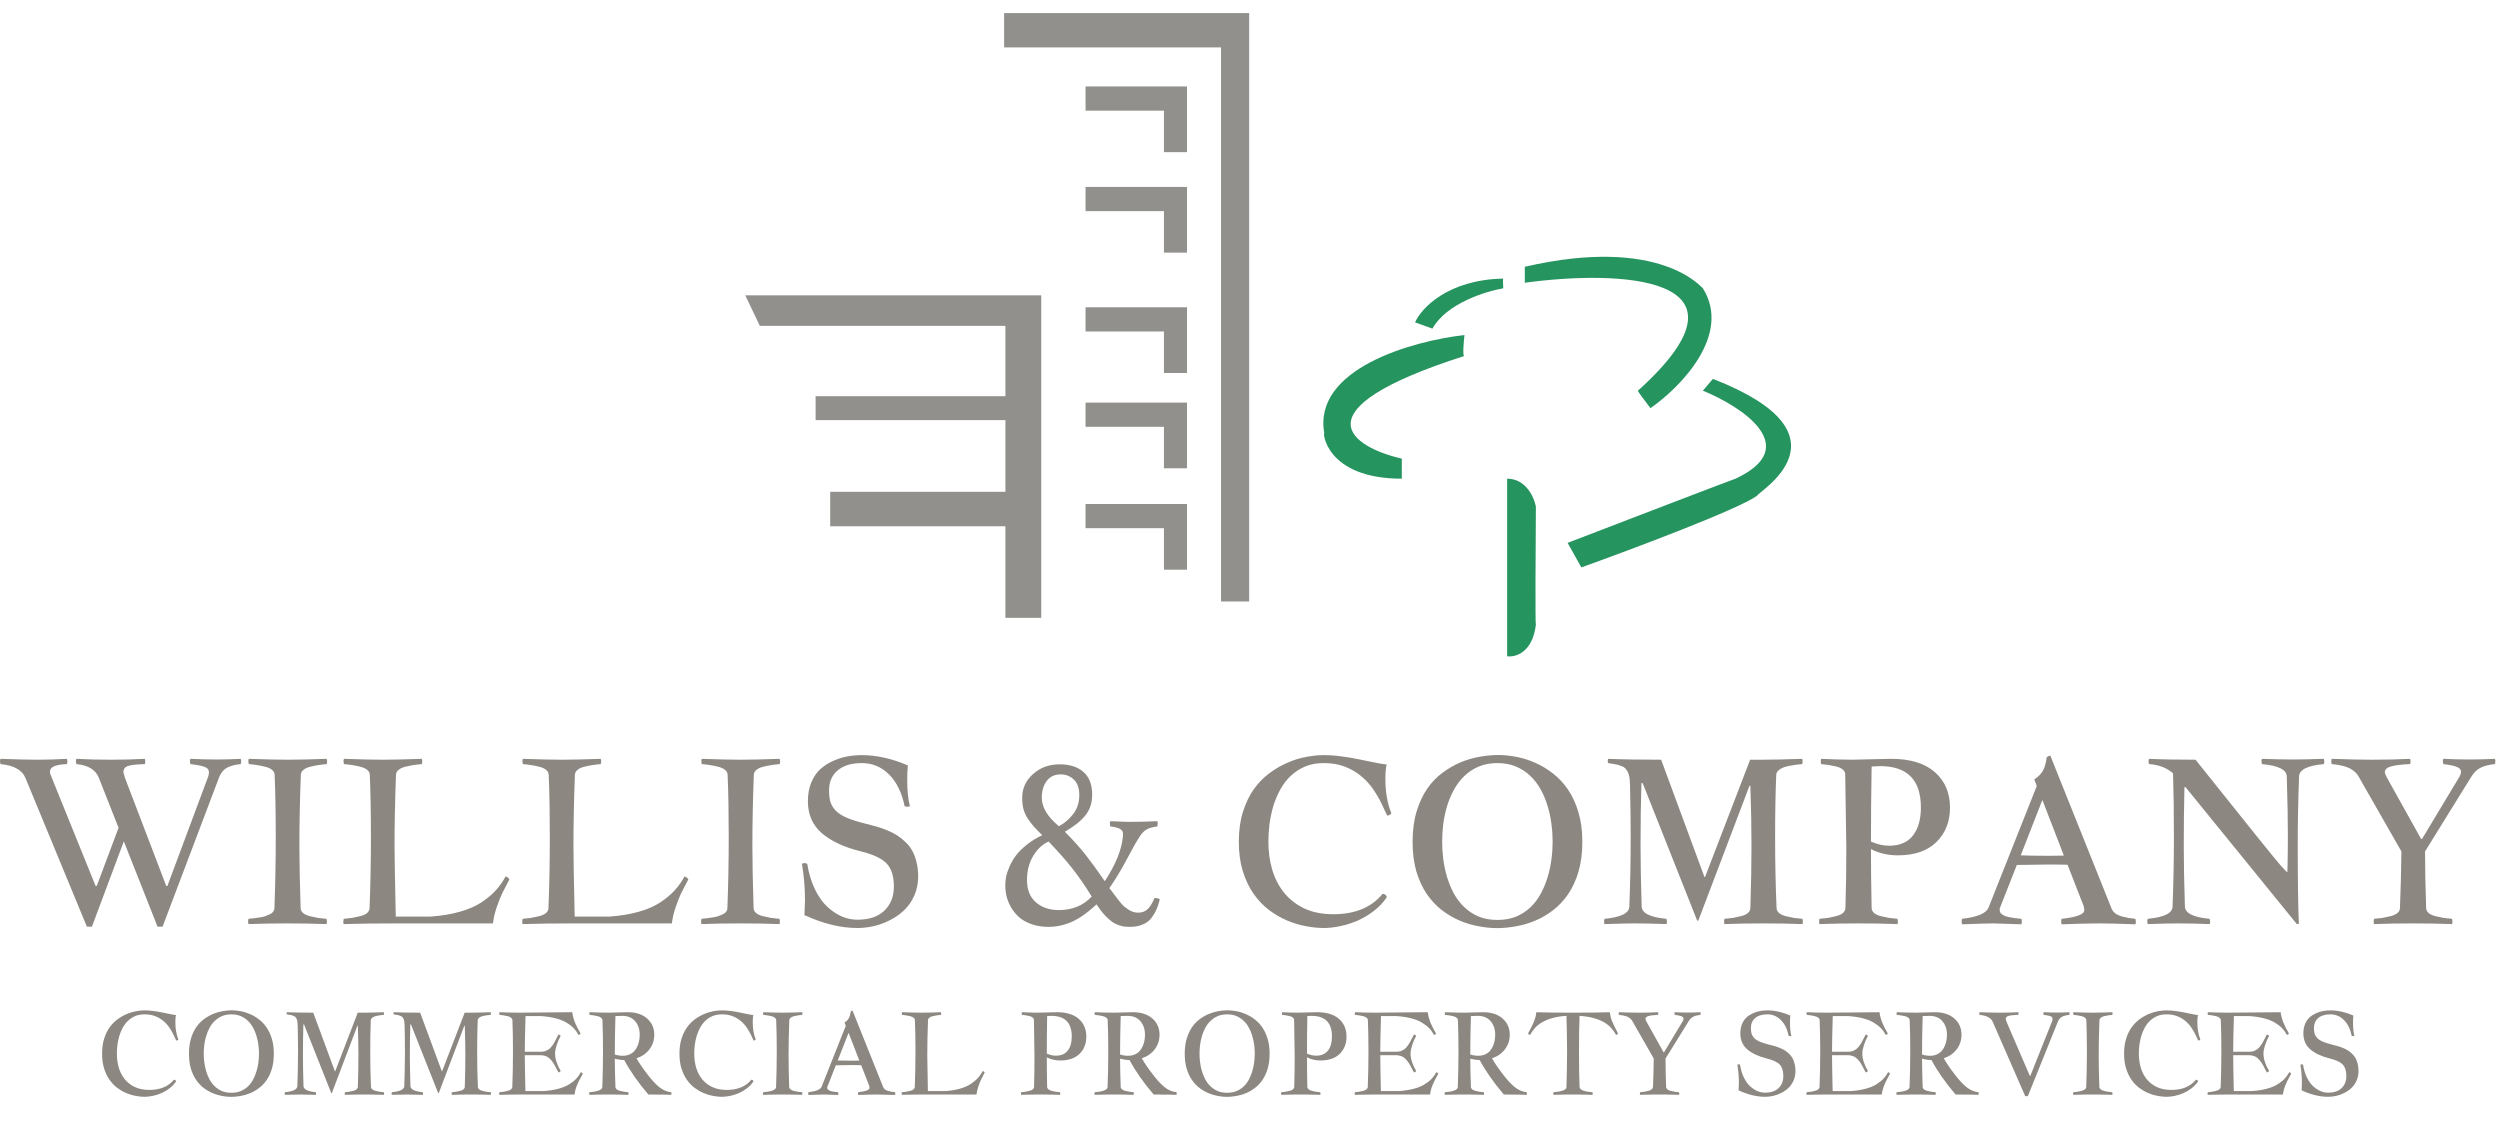 <svg width="158" height="72" viewBox="0 0 158 72" fill="none" xmlns="http://www.w3.org/2000/svg">
<path d="M68.607 6.994V5.464H75.018V9.616H73.561V6.994H68.607Z" fill="#91908C"/>
<path d="M68.607 13.344V11.814H75.018V15.966H73.561V13.344H68.607Z" fill="#91908C"/>
<path d="M68.607 20.95V19.42H75.018V23.572H73.561V20.95H68.607Z" fill="#91908C"/>
<path d="M68.607 26.974V25.444H75.018V29.597H73.561V26.974H68.607Z" fill="#91908C"/>
<path d="M68.607 33.381V31.852H75.018V36.004H73.561V33.381H68.607Z" fill="#91908C"/>
<path d="M48.022 20.595L47.1 18.665H65.807V39.051H63.542V33.262H52.468V31.081H63.542V26.551H51.546V25.041H63.542V20.595H48.022Z" fill="#91908C"/>
<path d="M63.46 0.827V2.996H77.17V38.013H78.947V0.827H63.46Z" fill="#91908C"/>
<path d="M95.251 41.477V30.253C96.44 30.253 96.957 31.427 97.067 32.014C97.049 34.508 97.023 39.496 97.067 39.496C96.847 41.257 95.765 41.55 95.251 41.477Z" fill="#25945F"/>
<path d="M88.594 28.988V30.253C83.752 30.253 83.587 27.227 83.697 27.392C82.949 23.299 89.291 21.542 92.555 21.175C92.5 21.652 92.423 22.584 92.555 22.495C81.816 25.929 85.439 28.254 88.594 28.988Z" fill="#25945F"/>
<path d="M90.529 20.768L89.431 20.373C89.825 19.482 91.489 17.683 94.99 17.607C94.993 17.576 94.998 17.572 95.007 17.607C95.001 17.607 94.996 17.607 94.99 17.607C94.982 17.7 94.996 18.024 95.007 18.221C93.88 18.412 91.407 19.187 90.529 20.768Z" fill="#25945F"/>
<path d="M96.368 17.87V16.86C104.992 14.869 107.569 18.221 107.621 18.221C109.472 21.167 106.184 24.497 104.308 25.794C104.01 25.408 103.435 24.647 103.52 24.689C111.681 17.327 102.152 17.076 96.368 17.87Z" fill="#25945F"/>
<path d="M107.621 24.689L108.256 23.946C117.44 27.519 110.987 31.144 111.049 31.33C109.857 32.192 103.147 34.709 99.941 35.86L99.073 34.309C102.589 32.957 109.634 30.253 109.684 30.253C113.984 28.25 110.1 25.709 107.621 24.689Z" fill="#25945F"/>
<path d="M0.028 47.958C1.038 47.996 1.83 48.014 2.406 48.014C2.958 48.014 3.566 47.996 4.231 47.958C4.25 48.033 4.26 48.085 4.26 48.114C4.26 48.166 4.25 48.224 4.231 48.291C3.821 48.309 3.538 48.361 3.382 48.446C3.231 48.526 3.156 48.633 3.156 48.765C3.156 48.802 3.161 48.847 3.17 48.899C3.184 48.946 4.142 51.312 6.043 55.996H6.114L7.493 52.317L6.248 49.161C6.05 48.651 5.576 48.361 4.826 48.291C4.807 48.206 4.797 48.147 4.797 48.114C4.797 48.066 4.807 48.014 4.826 47.958C5.491 47.996 6.229 48.014 7.04 48.014C7.786 48.014 8.491 47.996 9.156 47.958C9.175 48.033 9.184 48.085 9.184 48.114C9.184 48.166 9.175 48.224 9.156 48.291C8.585 48.309 8.215 48.354 8.045 48.425C7.88 48.491 7.798 48.618 7.798 48.807C7.798 48.812 7.831 48.93 7.897 49.161L10.508 55.996H10.578L13.161 49.069C13.189 48.998 13.204 48.906 13.204 48.793C13.204 48.642 13.111 48.533 12.928 48.467C12.744 48.397 12.444 48.338 12.029 48.291C12.01 48.187 12.001 48.123 12.001 48.099C12.001 48.062 12.01 48.014 12.029 47.958C12.609 47.986 13.163 48 13.692 48C14.206 48 14.713 47.986 15.213 47.958C15.232 48.014 15.241 48.062 15.241 48.099C15.241 48.175 15.232 48.239 15.213 48.291C14.878 48.324 14.6 48.394 14.378 48.503C14.161 48.611 13.991 48.8 13.869 49.069L10.274 58.565H9.956L7.826 53.173L5.809 58.565H5.491L1.606 49.161C1.399 48.661 0.873 48.371 0.028 48.291C0.009 48.206 0 48.147 0 48.114C0 48.066 0.009 48.014 0.028 47.958ZM15.723 47.958C16.779 47.996 17.6 48.014 18.185 48.014C18.77 48.014 19.591 47.996 20.647 47.958C20.666 48.033 20.676 48.085 20.676 48.114C20.676 48.166 20.666 48.224 20.647 48.291C20.43 48.309 20.253 48.331 20.117 48.354C19.985 48.373 19.819 48.406 19.621 48.453C19.428 48.5 19.279 48.569 19.175 48.658C19.072 48.743 19.017 48.847 19.013 48.97C18.951 50.574 18.921 52.067 18.921 53.449C18.921 54.458 18.947 55.772 18.999 57.39C19.003 57.513 19.058 57.619 19.161 57.708C19.265 57.793 19.414 57.859 19.607 57.907C19.805 57.954 19.97 57.989 20.102 58.013C20.239 58.032 20.416 58.05 20.633 58.069C20.652 58.126 20.661 58.19 20.661 58.26C20.661 58.298 20.652 58.345 20.633 58.402C19.831 58.373 19.01 58.359 18.171 58.359C17.322 58.359 16.501 58.373 15.708 58.402C15.69 58.345 15.68 58.298 15.68 58.26C15.68 58.18 15.69 58.116 15.708 58.069C15.85 58.055 15.963 58.043 16.048 58.034C16.133 58.025 16.248 58.008 16.395 57.984C16.546 57.961 16.666 57.935 16.756 57.907C16.85 57.873 16.947 57.833 17.046 57.786C17.145 57.739 17.218 57.682 17.265 57.616C17.317 57.55 17.343 57.475 17.343 57.39C17.399 55.913 17.428 54.425 17.428 52.925C17.428 51.397 17.404 50.078 17.357 48.97C17.352 48.847 17.298 48.743 17.194 48.658C17.09 48.569 16.939 48.5 16.741 48.453C16.548 48.406 16.383 48.373 16.246 48.354C16.114 48.331 15.94 48.309 15.723 48.291C15.704 48.206 15.694 48.147 15.694 48.114C15.694 48.066 15.704 48.014 15.723 47.958ZM21.737 47.958C22.794 47.996 23.614 48.014 24.199 48.014C24.784 48.014 25.605 47.996 26.662 47.958C26.681 48.033 26.69 48.085 26.69 48.114C26.69 48.147 26.681 48.206 26.662 48.291C26.445 48.309 26.268 48.331 26.131 48.354C25.999 48.373 25.834 48.406 25.636 48.453C25.442 48.5 25.294 48.569 25.19 48.658C25.086 48.743 25.032 48.847 25.027 48.97C24.966 50.574 24.935 52.067 24.935 53.449C24.935 54.161 24.961 55.654 25.013 57.928H27.2C27.893 57.881 28.513 57.779 29.06 57.623C29.608 57.468 30.063 57.27 30.426 57.029C30.794 56.784 31.096 56.532 31.332 56.272C31.572 56.008 31.78 55.713 31.954 55.388C32.077 55.435 32.157 55.498 32.195 55.579C32.002 55.937 31.851 56.227 31.742 56.449C31.638 56.671 31.523 56.963 31.395 57.326C31.273 57.685 31.193 58.029 31.155 58.359H25.013C23.735 58.359 22.638 58.373 21.723 58.402C21.704 58.345 21.695 58.298 21.695 58.26C21.695 58.227 21.704 58.164 21.723 58.069C21.94 58.05 22.114 58.032 22.246 58.013C22.383 57.989 22.548 57.954 22.742 57.907C22.94 57.859 23.091 57.793 23.195 57.708C23.298 57.619 23.353 57.513 23.357 57.39C23.414 55.913 23.442 54.425 23.442 52.925C23.442 51.397 23.419 50.078 23.371 48.97C23.367 48.847 23.312 48.743 23.209 48.658C23.105 48.569 22.954 48.5 22.756 48.453C22.562 48.406 22.397 48.373 22.261 48.354C22.128 48.331 21.954 48.309 21.737 48.291C21.718 48.206 21.709 48.147 21.709 48.114C21.709 48.066 21.718 48.014 21.737 47.958ZM33.044 47.958C34.101 47.996 34.922 48.014 35.507 48.014C36.091 48.014 36.912 47.996 37.969 47.958C37.988 48.033 37.997 48.085 37.997 48.114C37.997 48.147 37.988 48.206 37.969 48.291C37.752 48.309 37.575 48.331 37.438 48.354C37.306 48.373 37.141 48.406 36.943 48.453C36.749 48.5 36.601 48.569 36.497 48.658C36.393 48.743 36.339 48.847 36.334 48.97C36.273 50.574 36.242 52.067 36.242 53.449C36.242 54.161 36.268 55.654 36.32 57.928H38.507C39.2 57.881 39.82 57.779 40.368 57.623C40.915 57.468 41.37 57.27 41.733 57.029C42.101 56.784 42.403 56.532 42.639 56.272C42.88 56.008 43.087 55.713 43.262 55.388C43.384 55.435 43.464 55.498 43.502 55.579C43.309 55.937 43.158 56.227 43.049 56.449C42.946 56.671 42.83 56.963 42.703 57.326C42.58 57.685 42.5 58.029 42.462 58.359H36.32C35.042 58.359 33.945 58.373 33.03 58.402C33.011 58.345 33.002 58.298 33.002 58.26C33.002 58.227 33.011 58.164 33.03 58.069C33.247 58.05 33.422 58.032 33.554 58.013C33.69 57.989 33.855 57.954 34.049 57.907C34.247 57.859 34.398 57.793 34.502 57.708C34.605 57.619 34.66 57.513 34.664 57.39C34.721 55.913 34.749 54.425 34.749 52.925C34.749 51.397 34.726 50.078 34.679 48.97C34.674 48.847 34.62 48.743 34.516 48.658C34.412 48.569 34.261 48.5 34.063 48.453C33.87 48.406 33.705 48.373 33.568 48.354C33.436 48.331 33.261 48.309 33.044 48.291C33.025 48.206 33.016 48.147 33.016 48.114C33.016 48.066 33.025 48.014 33.044 47.958ZM44.351 47.958C45.408 47.996 46.229 48.014 46.814 48.014C47.399 48.014 48.219 47.996 49.276 47.958C49.295 48.033 49.304 48.085 49.304 48.114C49.304 48.166 49.295 48.224 49.276 48.291C49.059 48.309 48.882 48.331 48.745 48.354C48.613 48.373 48.448 48.406 48.25 48.453C48.057 48.5 47.908 48.569 47.804 48.658C47.7 48.743 47.646 48.847 47.642 48.97C47.58 50.574 47.55 52.067 47.55 53.449C47.55 54.458 47.575 55.772 47.627 57.39C47.632 57.513 47.686 57.619 47.79 57.708C47.894 57.793 48.042 57.859 48.236 57.907C48.434 57.954 48.599 57.989 48.731 58.013C48.868 58.032 49.045 58.05 49.262 58.069C49.281 58.126 49.29 58.19 49.29 58.26C49.29 58.298 49.281 58.345 49.262 58.402C48.46 58.373 47.639 58.359 46.8 58.359C45.95 58.359 45.13 58.373 44.337 58.402C44.318 58.345 44.309 58.298 44.309 58.26C44.309 58.18 44.318 58.116 44.337 58.069C44.479 58.055 44.592 58.043 44.677 58.034C44.762 58.025 44.877 58.008 45.023 57.984C45.174 57.961 45.295 57.935 45.384 57.907C45.479 57.873 45.575 57.833 45.674 57.786C45.773 57.739 45.847 57.682 45.894 57.616C45.946 57.55 45.972 57.475 45.972 57.39C46.028 55.913 46.056 54.425 46.056 52.925C46.056 51.397 46.033 50.078 45.986 48.97C45.981 48.847 45.927 48.743 45.823 48.658C45.719 48.569 45.568 48.5 45.37 48.453C45.177 48.406 45.012 48.373 44.875 48.354C44.743 48.331 44.568 48.309 44.351 48.291C44.332 48.206 44.323 48.147 44.323 48.114C44.323 48.066 44.332 48.014 44.351 47.958ZM57.173 50.951C56.993 50.088 56.663 49.418 56.182 48.941C55.706 48.465 55.133 48.227 54.463 48.227C53.807 48.227 53.297 48.383 52.934 48.694C52.576 49.005 52.397 49.42 52.397 49.939C52.397 50.227 52.422 50.465 52.474 50.654C52.526 50.843 52.632 51.026 52.793 51.206C52.953 51.38 53.187 51.536 53.493 51.673C53.8 51.805 54.201 51.932 54.696 52.055C54.965 52.121 55.199 52.182 55.397 52.239C55.599 52.295 55.821 52.373 56.062 52.472C56.307 52.571 56.517 52.678 56.691 52.791C56.871 52.904 57.048 53.045 57.222 53.215C57.401 53.38 57.545 53.564 57.654 53.767C57.767 53.97 57.857 54.211 57.923 54.489C57.993 54.763 58.029 55.062 58.029 55.388C58.029 55.822 57.949 56.222 57.788 56.59C57.628 56.954 57.418 57.26 57.158 57.51C56.899 57.76 56.599 57.973 56.26 58.147C55.92 58.322 55.576 58.449 55.227 58.529C54.878 58.609 54.531 58.65 54.187 58.65C53.139 58.65 52.024 58.378 50.84 57.836C50.863 57.326 50.875 57.013 50.875 56.895C50.875 56.126 50.812 55.359 50.684 54.595C50.736 54.562 50.788 54.545 50.84 54.545C50.906 54.545 50.965 54.562 51.017 54.595C51.116 55.204 51.279 55.741 51.505 56.208C51.736 56.675 52 57.046 52.297 57.319C52.595 57.588 52.901 57.791 53.217 57.928C53.538 58.06 53.861 58.126 54.187 58.126C54.927 58.126 55.496 57.935 55.892 57.553C56.293 57.166 56.493 56.657 56.493 56.024C56.493 55.388 56.345 54.909 56.048 54.588C55.755 54.263 55.194 53.998 54.364 53.795C53.326 53.536 52.514 53.154 51.929 52.649C51.349 52.14 51.059 51.468 51.059 50.633C51.059 50.194 51.13 49.802 51.271 49.458C51.418 49.109 51.604 48.831 51.83 48.623C52.062 48.411 52.33 48.236 52.637 48.099C52.944 47.958 53.246 47.861 53.543 47.809C53.845 47.753 54.151 47.724 54.463 47.724C55.397 47.724 56.368 47.941 57.378 48.375C57.35 48.654 57.335 48.944 57.335 49.246C57.335 49.953 57.392 50.522 57.505 50.951C57.444 50.975 57.392 50.986 57.35 50.986C57.302 50.986 57.243 50.975 57.173 50.951ZM70.171 52.232C70.152 52.156 70.143 52.102 70.143 52.069C70.143 52.012 70.152 51.956 70.171 51.899C70.808 51.928 71.223 51.942 71.416 51.942C71.864 51.942 72.44 51.928 73.143 51.899C73.162 51.956 73.171 52.003 73.171 52.041C73.171 52.064 73.162 52.128 73.143 52.232C72.827 52.269 72.588 52.34 72.428 52.444C72.272 52.548 72.133 52.699 72.011 52.897C71.812 53.203 71.544 53.68 71.204 54.326C70.864 54.968 70.501 55.569 70.114 56.13C70.176 56.201 70.291 56.355 70.461 56.59C70.636 56.822 70.777 57.001 70.886 57.128C70.999 57.255 71.15 57.381 71.338 57.503C71.532 57.621 71.728 57.68 71.926 57.68C72.18 57.68 72.386 57.602 72.541 57.447C72.702 57.286 72.843 57.055 72.966 56.753C73.122 56.753 73.232 56.782 73.299 56.838C73.242 57.079 73.174 57.289 73.093 57.468C73.018 57.647 72.912 57.829 72.775 58.013C72.638 58.192 72.452 58.331 72.216 58.43C71.985 58.529 71.713 58.579 71.402 58.579C71.275 58.579 71.171 58.574 71.091 58.565C71.015 58.56 70.897 58.532 70.737 58.48C70.581 58.432 70.438 58.364 70.305 58.275C70.173 58.18 70.015 58.039 69.831 57.85C69.652 57.657 69.475 57.425 69.301 57.157C68.975 57.458 68.661 57.711 68.359 57.914C68.058 58.112 67.777 58.258 67.517 58.352C67.258 58.442 67.036 58.501 66.852 58.529C66.668 58.562 66.475 58.579 66.272 58.579C65.876 58.579 65.517 58.522 65.197 58.409C64.881 58.296 64.621 58.152 64.418 57.977C64.216 57.798 64.046 57.593 63.909 57.362C63.772 57.126 63.675 56.892 63.619 56.661C63.562 56.43 63.534 56.199 63.534 55.968C63.534 55.793 63.55 55.612 63.583 55.423C63.621 55.234 63.692 55.02 63.796 54.779C63.899 54.534 64.034 54.3 64.199 54.078C64.364 53.857 64.591 53.63 64.878 53.399C65.166 53.163 65.496 52.958 65.869 52.784C65.642 52.562 65.466 52.38 65.338 52.239C65.216 52.097 65.088 51.93 64.956 51.736C64.829 51.538 64.737 51.335 64.68 51.128C64.628 50.916 64.602 50.68 64.602 50.42C64.602 49.826 64.831 49.326 65.289 48.92C65.746 48.51 66.305 48.305 66.966 48.305C67.602 48.305 68.105 48.465 68.473 48.786C68.841 49.107 69.025 49.588 69.025 50.229C69.025 50.748 68.878 51.187 68.586 51.545C68.293 51.904 67.864 52.243 67.298 52.564C67.817 53.088 68.246 53.564 68.586 53.994C68.926 54.423 69.338 54.989 69.824 55.692C70.508 54.64 70.888 53.708 70.963 52.897C70.973 52.84 70.975 52.767 70.971 52.678C70.971 52.555 70.909 52.458 70.787 52.387C70.664 52.317 70.459 52.265 70.171 52.232ZM68.996 56.661C68.581 55.987 68.18 55.404 67.793 54.913C67.407 54.418 66.9 53.843 66.272 53.187C65.89 53.352 65.567 53.652 65.303 54.086C65.039 54.52 64.906 55.031 64.906 55.621C64.906 56.234 65.095 56.704 65.473 57.029C65.85 57.355 66.334 57.517 66.923 57.517C67.772 57.517 68.463 57.232 68.996 56.661ZM66.923 52.218C67.258 52.043 67.555 51.791 67.815 51.46C68.079 51.126 68.211 50.725 68.211 50.258C68.211 49.819 68.098 49.491 67.871 49.274C67.645 49.052 67.367 48.941 67.036 48.941C66.654 48.941 66.359 49.081 66.152 49.359C65.944 49.637 65.841 49.986 65.841 50.406C65.841 51.019 66.201 51.623 66.923 52.218ZM83.657 47.724C84.03 47.724 84.4 47.75 84.768 47.802C85.141 47.849 85.497 47.908 85.837 47.979C86.181 48.045 86.507 48.111 86.813 48.177C87.12 48.243 87.396 48.291 87.641 48.319C87.585 48.489 87.556 48.788 87.556 49.217C87.556 50.052 87.681 50.776 87.931 51.39C87.903 51.475 87.816 51.526 87.669 51.545L87.365 50.894C87.214 50.569 87.033 50.248 86.82 49.932C86.608 49.611 86.353 49.326 86.056 49.076C85.759 48.821 85.412 48.616 85.016 48.46C84.624 48.305 84.172 48.227 83.657 48.227C83.214 48.227 82.82 48.3 82.476 48.446C82.132 48.592 81.83 48.791 81.57 49.041C81.311 49.286 81.091 49.574 80.912 49.904C80.733 50.229 80.587 50.576 80.473 50.944C80.365 51.312 80.285 51.689 80.233 52.076C80.186 52.463 80.162 52.838 80.162 53.201C80.162 53.805 80.24 54.383 80.395 54.935C80.556 55.487 80.804 55.975 81.138 56.399C81.473 56.819 81.898 57.154 82.412 57.404C82.931 57.654 83.549 57.779 84.266 57.779C85.639 57.779 86.677 57.35 87.379 56.491C87.455 56.491 87.516 56.513 87.563 56.555C87.615 56.597 87.641 56.649 87.641 56.711C87.415 57.046 87.139 57.336 86.813 57.581C86.493 57.826 86.15 58.029 85.787 58.19C85.424 58.345 85.056 58.461 84.683 58.536C84.316 58.612 83.974 58.65 83.657 58.65C83.313 58.65 82.941 58.612 82.54 58.536C82.143 58.465 81.745 58.345 81.344 58.175C80.947 58.006 80.565 57.784 80.197 57.51C79.834 57.232 79.511 56.892 79.228 56.491C78.945 56.086 78.719 55.612 78.549 55.069C78.379 54.527 78.294 53.904 78.294 53.201C78.294 52.493 78.379 51.868 78.549 51.326C78.719 50.779 78.945 50.302 79.228 49.897C79.516 49.491 79.844 49.151 80.212 48.878C80.584 48.599 80.969 48.375 81.365 48.206C81.761 48.031 82.157 47.908 82.554 47.838C82.95 47.762 83.318 47.724 83.657 47.724ZM94.674 47.717C95.038 47.717 95.42 47.755 95.821 47.831C96.227 47.906 96.625 48.031 97.017 48.206C97.413 48.375 97.79 48.602 98.149 48.885C98.512 49.163 98.83 49.505 99.104 49.911C99.378 50.316 99.595 50.791 99.755 51.333C99.92 51.876 100.003 52.498 100.003 53.201C100.003 53.909 99.922 54.536 99.762 55.083C99.602 55.626 99.385 56.1 99.111 56.505C98.838 56.907 98.519 57.246 98.156 57.524C97.797 57.798 97.418 58.02 97.017 58.19C96.62 58.355 96.215 58.473 95.8 58.543C95.385 58.619 94.988 58.657 94.611 58.657C94.252 58.657 93.87 58.619 93.465 58.543C93.064 58.473 92.665 58.355 92.269 58.19C91.873 58.02 91.493 57.798 91.129 57.524C90.771 57.246 90.453 56.907 90.174 56.505C89.901 56.1 89.681 55.626 89.516 55.083C89.356 54.536 89.276 53.909 89.276 53.201C89.276 52.475 89.361 51.836 89.53 51.284C89.7 50.727 89.924 50.246 90.203 49.84C90.486 49.434 90.811 49.097 91.179 48.828C91.552 48.555 91.936 48.335 92.332 48.17C92.733 48.005 93.134 47.889 93.535 47.824C93.941 47.753 94.321 47.717 94.674 47.717ZM94.639 48.227C94.196 48.227 93.802 48.3 93.457 48.446C93.113 48.592 92.811 48.791 92.552 49.041C92.292 49.286 92.073 49.574 91.894 49.904C91.715 50.229 91.568 50.576 91.455 50.944C91.347 51.312 91.266 51.689 91.214 52.076C91.167 52.463 91.144 52.838 91.144 53.201C91.144 53.55 91.167 53.913 91.214 54.291C91.262 54.668 91.34 55.041 91.448 55.409C91.556 55.772 91.698 56.119 91.873 56.449C92.052 56.779 92.271 57.069 92.531 57.319C92.79 57.569 93.092 57.77 93.436 57.921C93.785 58.067 94.186 58.14 94.639 58.14C95.083 58.14 95.477 58.069 95.821 57.928C96.165 57.782 96.467 57.586 96.727 57.34C96.986 57.09 97.203 56.803 97.377 56.477C97.557 56.147 97.701 55.8 97.809 55.437C97.922 55.069 98.002 54.694 98.05 54.312C98.102 53.93 98.127 53.56 98.127 53.201C98.127 52.838 98.102 52.463 98.05 52.076C98.002 51.689 97.922 51.312 97.809 50.944C97.701 50.576 97.557 50.229 97.377 49.904C97.198 49.574 96.979 49.286 96.719 49.041C96.46 48.791 96.158 48.592 95.814 48.446C95.469 48.3 95.078 48.227 94.639 48.227ZM101.637 47.958C102.524 47.996 103.64 48.014 104.984 48.014L107.722 55.43H107.758L110.609 48.014H111.423C112.008 48.014 112.833 47.996 113.9 47.958C113.918 48.033 113.928 48.085 113.928 48.114C113.928 48.147 113.918 48.206 113.9 48.291C113.73 48.305 113.593 48.319 113.489 48.333C113.385 48.347 113.246 48.371 113.072 48.404C112.902 48.437 112.765 48.477 112.661 48.524C112.557 48.566 112.466 48.628 112.385 48.708C112.305 48.783 112.263 48.871 112.258 48.97C112.211 50.078 112.187 51.397 112.187 52.925C112.187 54.477 112.218 55.965 112.279 57.39C112.284 57.513 112.338 57.619 112.442 57.708C112.546 57.793 112.694 57.859 112.888 57.907C113.086 57.954 113.251 57.989 113.383 58.013C113.52 58.032 113.697 58.05 113.914 58.069C113.933 58.145 113.942 58.208 113.942 58.26C113.942 58.298 113.933 58.345 113.914 58.402C113.116 58.373 112.296 58.359 111.451 58.359C110.602 58.359 109.781 58.373 108.989 58.402C108.97 58.345 108.961 58.298 108.961 58.26C108.961 58.18 108.97 58.116 108.989 58.069C109.206 58.05 109.38 58.032 109.513 58.013C109.649 57.989 109.814 57.954 110.008 57.907C110.206 57.859 110.357 57.793 110.461 57.708C110.564 57.619 110.619 57.513 110.623 57.39C110.671 55.918 110.694 54.605 110.694 53.449C110.694 52.34 110.671 51.078 110.623 49.663H110.567L107.333 58.182H107.262L103.816 49.493H103.739C103.701 50.64 103.682 51.958 103.682 53.449C103.682 54.543 103.706 55.822 103.753 57.284C103.762 57.713 104.283 57.975 105.317 58.069C105.34 58.15 105.352 58.213 105.352 58.26C105.352 58.307 105.34 58.355 105.317 58.402C104.567 58.373 103.897 58.359 103.307 58.359C102.93 58.359 102.298 58.373 101.411 58.402C101.387 58.355 101.375 58.307 101.375 58.26C101.375 58.18 101.387 58.116 101.411 58.069C102.453 57.97 102.974 57.708 102.974 57.284C103.031 55.812 103.059 54.359 103.059 52.925C103.059 51.892 103.045 50.795 103.017 49.635C103.012 49.437 103 49.272 102.982 49.14C102.963 49.003 102.927 48.885 102.875 48.786C102.824 48.687 102.769 48.609 102.713 48.552C102.656 48.496 102.569 48.446 102.451 48.404C102.333 48.356 102.217 48.324 102.104 48.305C101.996 48.281 101.84 48.255 101.637 48.227C101.618 48.189 101.609 48.147 101.609 48.099C101.609 48.043 101.618 47.996 101.637 47.958ZM116.687 53.562C116.687 53.222 116.664 51.668 116.617 48.899C116.603 48.791 116.546 48.699 116.447 48.623C116.352 48.543 116.213 48.481 116.029 48.439C115.845 48.397 115.694 48.366 115.577 48.347C115.463 48.328 115.303 48.309 115.095 48.291C115.076 48.206 115.067 48.147 115.067 48.114C115.067 48.085 115.076 48.033 115.095 47.958C115.218 47.963 115.51 47.974 115.973 47.993C116.435 48.007 116.791 48.014 117.041 48.014C117.253 48.014 117.654 48.005 118.244 47.986C118.834 47.967 119.258 47.958 119.518 47.958C120.725 47.958 121.648 48.239 122.284 48.8C122.921 49.361 123.24 50.109 123.24 51.043C123.24 51.93 122.954 52.654 122.383 53.215C121.813 53.777 121.001 54.057 119.949 54.057C119.317 54.057 118.749 53.925 118.244 53.661C118.244 54.812 118.258 56.055 118.287 57.39C118.291 57.513 118.346 57.619 118.449 57.708C118.553 57.793 118.702 57.859 118.895 57.907C119.093 57.954 119.258 57.989 119.39 58.013C119.527 58.032 119.704 58.05 119.921 58.069C119.94 58.164 119.949 58.227 119.949 58.26C119.949 58.298 119.94 58.345 119.921 58.402C119.119 58.373 118.298 58.359 117.459 58.359C116.61 58.359 115.789 58.373 114.996 58.402C114.977 58.345 114.968 58.298 114.968 58.26C114.968 58.18 114.977 58.116 114.996 58.069C115.213 58.05 115.388 58.032 115.52 58.013C115.657 57.989 115.822 57.954 116.015 57.907C116.213 57.859 116.364 57.793 116.468 57.708C116.572 57.619 116.626 57.513 116.631 57.39C116.669 56.178 116.687 54.902 116.687 53.562ZM118.287 48.446C118.258 50.144 118.244 51.725 118.244 53.187C118.631 53.361 119.015 53.449 119.397 53.449C120.063 53.449 120.563 53.234 120.898 52.805C121.232 52.376 121.4 51.784 121.4 51.029C121.4 49.288 120.539 48.418 118.817 48.418C118.709 48.418 118.532 48.427 118.287 48.446ZM129.353 47.852C129.424 47.8 129.499 47.767 129.58 47.753L133.45 57.418C133.497 57.536 133.575 57.638 133.684 57.723C133.792 57.803 133.926 57.866 134.087 57.914C134.252 57.956 134.393 57.989 134.511 58.013C134.634 58.032 134.783 58.05 134.957 58.069C134.976 58.145 134.985 58.208 134.985 58.26C134.985 58.317 134.976 58.369 134.957 58.416C133.938 58.378 133.176 58.359 132.672 58.359C132.125 58.359 131.332 58.378 130.294 58.416C130.275 58.359 130.266 58.303 130.266 58.246C130.266 58.185 130.275 58.126 130.294 58.069C131.247 57.965 131.724 57.786 131.724 57.532C131.724 57.451 131.714 57.369 131.695 57.284L130.669 54.652C130.358 54.642 129.938 54.638 129.41 54.638C129.16 54.638 128.511 54.647 127.464 54.666L126.381 57.418V57.503C126.381 57.55 126.388 57.595 126.403 57.638C126.421 57.68 126.45 57.718 126.487 57.751C126.53 57.784 126.57 57.812 126.608 57.836C126.645 57.859 126.697 57.883 126.763 57.907C126.834 57.925 126.893 57.942 126.94 57.956C126.992 57.965 127.061 57.977 127.145 57.991C127.235 58.006 127.304 58.017 127.351 58.027C127.398 58.032 127.466 58.039 127.556 58.048C127.65 58.057 127.716 58.065 127.754 58.069C127.773 58.145 127.782 58.208 127.782 58.26C127.782 58.289 127.773 58.34 127.754 58.416C126.697 58.378 126.103 58.359 125.971 58.359C125.716 58.359 125.06 58.378 124.004 58.416C123.985 58.359 123.976 58.303 123.976 58.246C123.976 58.185 123.985 58.126 124.004 58.069C124.985 57.956 125.544 57.715 125.681 57.347L128.723 49.677L128.568 49.26C128.837 49.081 129.023 48.887 129.127 48.68C129.235 48.472 129.311 48.196 129.353 47.852ZM129.41 54.086C129.844 54.086 130.186 54.081 130.436 54.071L129.091 50.59H129.063L127.712 54.057C128.155 54.076 128.721 54.086 129.41 54.086ZM135.828 47.958C136.601 47.996 137.578 48.014 138.757 48.014C142.092 52.194 143.885 54.42 144.135 54.694C144.385 54.963 144.51 55.097 144.51 55.097H144.566C144.585 54.192 144.594 53.463 144.594 52.911C144.594 51.821 144.571 50.541 144.524 49.069C144.514 48.644 143.991 48.385 142.953 48.291C142.934 48.187 142.925 48.123 142.925 48.099C142.925 48.062 142.934 48.014 142.953 47.958C143.712 47.986 144.385 48 144.969 48C145.347 48 145.979 47.986 146.866 47.958C146.885 48.014 146.894 48.062 146.894 48.099C146.894 48.175 146.885 48.239 146.866 48.291C145.833 48.385 145.311 48.644 145.302 49.069C145.245 50.545 145.217 52.001 145.217 53.435C145.217 55.628 145.241 57.279 145.288 58.388L145.161 58.402L138.127 49.748H138.056C138.028 50.97 138.014 52.203 138.014 53.449C138.014 54.543 138.038 55.822 138.085 57.284C138.094 57.713 138.615 57.975 139.648 58.069C139.672 58.15 139.684 58.213 139.684 58.26C139.684 58.307 139.672 58.355 139.648 58.402C138.898 58.373 138.229 58.359 137.639 58.359C137.262 58.359 136.629 58.373 135.743 58.402C135.719 58.355 135.707 58.307 135.707 58.26C135.707 58.18 135.719 58.116 135.743 58.069C136.785 57.97 137.306 57.708 137.306 57.284C137.363 55.812 137.391 54.359 137.391 52.925C137.391 51.368 137.372 50.017 137.335 48.871C136.938 48.526 136.436 48.333 135.828 48.291C135.799 48.229 135.785 48.175 135.785 48.128C135.785 48.057 135.799 48 135.828 47.958ZM147.361 47.958C148.427 47.996 149.283 48.014 149.93 48.014C150.812 48.014 151.609 47.996 152.321 47.958C152.34 48.033 152.35 48.085 152.35 48.114C152.35 48.166 152.34 48.224 152.321 48.291C151.769 48.314 151.364 48.364 151.104 48.439C150.849 48.514 150.722 48.637 150.722 48.807C150.722 48.868 150.762 48.974 150.842 49.125L153.015 53.024H153.071L155.449 49.069C155.505 48.974 155.534 48.878 155.534 48.779C155.534 48.633 155.439 48.526 155.251 48.46C155.067 48.389 154.788 48.333 154.416 48.291C154.397 48.187 154.387 48.123 154.387 48.099C154.387 48.062 154.397 48.014 154.416 47.958C155.024 47.986 155.576 48 156.071 48C156.604 48 157.14 47.986 157.678 47.958C157.697 48.014 157.706 48.062 157.706 48.099C157.706 48.175 157.697 48.239 157.678 48.291C157.333 48.324 157.043 48.394 156.807 48.503C156.571 48.611 156.369 48.8 156.199 49.069L153.262 53.81C153.262 54.828 153.286 56.022 153.333 57.39C153.338 57.513 153.392 57.619 153.496 57.708C153.6 57.793 153.748 57.859 153.942 57.907C154.14 57.954 154.305 57.989 154.437 58.013C154.574 58.032 154.751 58.05 154.968 58.069C154.986 58.126 154.996 58.19 154.996 58.26C154.996 58.298 154.986 58.345 154.968 58.402C154.175 58.373 153.354 58.359 152.505 58.359C151.661 58.359 150.84 58.373 150.043 58.402C150.024 58.345 150.015 58.298 150.015 58.26C150.015 58.18 150.024 58.116 150.043 58.069C150.26 58.05 150.434 58.032 150.566 58.013C150.703 57.989 150.868 57.954 151.062 57.907C151.26 57.859 151.411 57.793 151.515 57.708C151.618 57.619 151.673 57.513 151.677 57.39C151.725 56.206 151.755 55.013 151.769 53.81L149.003 48.97C148.819 48.739 148.592 48.576 148.323 48.481C148.055 48.387 147.734 48.324 147.361 48.291C147.342 48.206 147.333 48.147 147.333 48.114C147.333 48.066 147.342 48.014 147.361 47.958Z" fill="#8C8781"/>
<path d="M9.134 63.856C9.32 63.856 9.505 63.869 9.689 63.895C9.876 63.918 10.054 63.948 10.223 63.983C10.396 64.016 10.558 64.049 10.712 64.082C10.865 64.115 11.003 64.139 11.126 64.153C11.097 64.238 11.083 64.388 11.083 64.602C11.083 65.02 11.146 65.382 11.271 65.688C11.257 65.731 11.213 65.757 11.14 65.766L10.988 65.441C10.912 65.278 10.821 65.118 10.715 64.959C10.609 64.799 10.482 64.656 10.333 64.531C10.184 64.404 10.011 64.301 9.813 64.224C9.617 64.146 9.391 64.107 9.134 64.107C8.912 64.107 8.715 64.143 8.543 64.216C8.371 64.29 8.22 64.389 8.09 64.514C7.96 64.636 7.851 64.78 7.761 64.945C7.671 65.108 7.598 65.281 7.542 65.465C7.487 65.649 7.447 65.838 7.421 66.031C7.398 66.225 7.386 66.412 7.386 66.594C7.386 66.896 7.425 67.185 7.503 67.461C7.583 67.737 7.707 67.981 7.874 68.193C8.042 68.403 8.254 68.57 8.511 68.695C8.771 68.82 9.079 68.883 9.438 68.883C10.124 68.883 10.643 68.668 10.995 68.239C11.032 68.239 11.063 68.25 11.087 68.271C11.113 68.292 11.126 68.318 11.126 68.349C11.012 68.516 10.874 68.661 10.712 68.784C10.551 68.907 10.38 69.008 10.199 69.088C10.017 69.166 9.833 69.224 9.647 69.261C9.463 69.299 9.292 69.318 9.134 69.318C8.962 69.318 8.775 69.299 8.575 69.261C8.377 69.226 8.177 69.166 7.977 69.081C7.779 68.996 7.588 68.885 7.404 68.749C7.222 68.609 7.061 68.44 6.919 68.239C6.777 68.036 6.664 67.799 6.579 67.528C6.494 67.257 6.452 66.945 6.452 66.594C6.452 66.24 6.494 65.928 6.579 65.656C6.664 65.383 6.777 65.145 6.919 64.942C7.063 64.739 7.227 64.569 7.411 64.432C7.597 64.293 7.789 64.181 7.987 64.096C8.186 64.009 8.384 63.948 8.582 63.912C8.78 63.874 8.964 63.856 9.134 63.856ZM14.642 63.852C14.824 63.852 15.015 63.871 15.215 63.909C15.418 63.946 15.617 64.009 15.813 64.096C16.011 64.181 16.2 64.294 16.379 64.436C16.561 64.575 16.72 64.746 16.857 64.949C16.994 65.152 17.102 65.389 17.183 65.66C17.265 65.931 17.306 66.243 17.306 66.594C17.306 66.948 17.266 67.261 17.186 67.535C17.106 67.806 16.997 68.043 16.86 68.246C16.724 68.447 16.564 68.617 16.383 68.756C16.204 68.892 16.014 69.003 15.813 69.088C15.615 69.171 15.412 69.23 15.205 69.265C14.997 69.303 14.799 69.322 14.61 69.322C14.431 69.322 14.24 69.303 14.037 69.265C13.837 69.23 13.637 69.171 13.439 69.088C13.241 69.003 13.051 68.892 12.87 68.756C12.691 68.617 12.531 68.447 12.392 68.246C12.255 68.043 12.146 67.806 12.063 67.535C11.983 67.261 11.943 66.948 11.943 66.594C11.943 66.231 11.985 65.911 12.07 65.635C12.155 65.357 12.267 65.116 12.406 64.913C12.548 64.711 12.711 64.542 12.895 64.407C13.081 64.271 13.273 64.161 13.471 64.079C13.672 63.996 13.872 63.938 14.073 63.905C14.275 63.87 14.465 63.852 14.642 63.852ZM14.625 64.107C14.403 64.107 14.206 64.143 14.034 64.216C13.862 64.29 13.711 64.389 13.581 64.514C13.451 64.636 13.341 64.78 13.252 64.945C13.162 65.108 13.089 65.281 13.033 65.465C12.978 65.649 12.938 65.838 12.912 66.031C12.889 66.225 12.877 66.412 12.877 66.594C12.877 66.769 12.889 66.95 12.912 67.139C12.936 67.328 12.975 67.514 13.029 67.698C13.083 67.879 13.154 68.053 13.241 68.218C13.331 68.383 13.441 68.528 13.57 68.653C13.7 68.778 13.851 68.878 14.023 68.954C14.198 69.027 14.398 69.063 14.625 69.063C14.846 69.063 15.043 69.028 15.215 68.957C15.388 68.884 15.539 68.786 15.668 68.664C15.798 68.539 15.906 68.395 15.994 68.232C16.083 68.067 16.155 67.894 16.209 67.712C16.266 67.528 16.306 67.341 16.33 67.149C16.356 66.958 16.369 66.773 16.369 66.594C16.369 66.412 16.356 66.225 16.33 66.031C16.306 65.838 16.266 65.649 16.209 65.465C16.155 65.281 16.083 65.108 15.994 64.945C15.904 64.78 15.794 64.636 15.665 64.514C15.535 64.389 15.384 64.29 15.212 64.216C15.04 64.143 14.844 64.107 14.625 64.107ZM18.124 63.972C18.567 63.991 19.125 64.001 19.797 64.001L21.166 67.708H21.184L22.61 64.001H23.017C23.309 64.001 23.722 63.991 24.255 63.972C24.264 64.01 24.269 64.036 24.269 64.05C24.269 64.067 24.264 64.096 24.255 64.139C24.17 64.146 24.102 64.153 24.05 64.16C23.998 64.167 23.928 64.179 23.841 64.195C23.756 64.212 23.688 64.232 23.636 64.255C23.584 64.277 23.538 64.307 23.498 64.347C23.458 64.385 23.436 64.429 23.434 64.478C23.41 65.033 23.399 65.692 23.399 66.456C23.399 67.232 23.414 67.976 23.445 68.688C23.447 68.75 23.474 68.803 23.526 68.848C23.578 68.89 23.652 68.923 23.749 68.947C23.848 68.97 23.93 68.988 23.997 69C24.065 69.009 24.153 69.019 24.262 69.028C24.271 69.066 24.276 69.098 24.276 69.124C24.276 69.142 24.271 69.166 24.262 69.194C23.863 69.18 23.453 69.173 23.031 69.173C22.606 69.173 22.196 69.18 21.799 69.194C21.79 69.166 21.785 69.142 21.785 69.124C21.785 69.084 21.79 69.052 21.799 69.028C21.908 69.019 21.995 69.009 22.061 69C22.13 68.988 22.212 68.97 22.309 68.947C22.408 68.923 22.483 68.89 22.535 68.848C22.587 68.803 22.614 68.75 22.617 68.688C22.64 67.953 22.652 67.296 22.652 66.718C22.652 66.163 22.64 65.533 22.617 64.825H22.588L20.972 69.085H20.936L19.213 64.74H19.174C19.155 65.313 19.146 65.972 19.146 66.718C19.146 67.265 19.158 67.904 19.181 68.635C19.186 68.85 19.447 68.981 19.963 69.028C19.975 69.068 19.981 69.1 19.981 69.124C19.981 69.147 19.975 69.171 19.963 69.194C19.588 69.18 19.253 69.173 18.959 69.173C18.77 69.173 18.454 69.18 18.01 69.194C17.999 69.171 17.993 69.147 17.993 69.124C17.993 69.084 17.999 69.052 18.01 69.028C18.532 68.978 18.792 68.848 18.792 68.635C18.82 67.899 18.835 67.173 18.835 66.456C18.835 65.939 18.828 65.391 18.814 64.811C18.811 64.712 18.805 64.629 18.796 64.563C18.786 64.495 18.769 64.436 18.743 64.386C18.717 64.337 18.69 64.298 18.661 64.269C18.633 64.241 18.589 64.216 18.53 64.195C18.471 64.172 18.414 64.155 18.357 64.146C18.303 64.134 18.225 64.121 18.124 64.107C18.114 64.088 18.109 64.067 18.109 64.043C18.109 64.015 18.114 63.991 18.124 63.972ZM24.881 63.972C25.324 63.991 25.882 64.001 26.554 64.001L27.924 67.708H27.941L29.367 64.001H29.774C30.066 64.001 30.479 63.991 31.012 63.972C31.022 64.01 31.026 64.036 31.026 64.05C31.026 64.067 31.022 64.096 31.012 64.139C30.927 64.146 30.859 64.153 30.807 64.16C30.755 64.167 30.686 64.179 30.598 64.195C30.513 64.212 30.445 64.232 30.393 64.255C30.341 64.277 30.295 64.307 30.255 64.347C30.215 64.385 30.194 64.429 30.191 64.478C30.168 65.033 30.156 65.692 30.156 66.456C30.156 67.232 30.171 67.976 30.202 68.688C30.204 68.75 30.232 68.803 30.283 68.848C30.335 68.89 30.41 68.923 30.506 68.947C30.605 68.97 30.688 68.988 30.754 69C30.822 69.009 30.911 69.019 31.019 69.028C31.029 69.066 31.033 69.098 31.033 69.124C31.033 69.142 31.029 69.166 31.019 69.194C30.621 69.18 30.21 69.173 29.788 69.173C29.363 69.173 28.953 69.18 28.557 69.194C28.547 69.166 28.543 69.142 28.543 69.124C28.543 69.084 28.547 69.052 28.557 69.028C28.665 69.019 28.753 69.009 28.819 69C28.887 68.988 28.97 68.97 29.066 68.947C29.165 68.923 29.241 68.89 29.293 68.848C29.345 68.803 29.372 68.75 29.374 68.688C29.398 67.953 29.41 67.296 29.41 66.718C29.41 66.163 29.398 65.533 29.374 64.825H29.346L27.729 69.085H27.694L25.971 64.74H25.932C25.913 65.313 25.903 65.972 25.903 66.718C25.903 67.265 25.915 67.904 25.939 68.635C25.944 68.85 26.204 68.981 26.721 69.028C26.733 69.068 26.738 69.1 26.738 69.124C26.738 69.147 26.733 69.171 26.721 69.194C26.346 69.18 26.011 69.173 25.716 69.173C25.527 69.173 25.211 69.18 24.768 69.194C24.756 69.171 24.75 69.147 24.75 69.124C24.75 69.084 24.756 69.052 24.768 69.028C25.289 68.978 25.55 68.848 25.55 68.635C25.578 67.899 25.592 67.173 25.592 66.456C25.592 65.939 25.585 65.391 25.571 64.811C25.569 64.712 25.563 64.629 25.553 64.563C25.544 64.495 25.526 64.436 25.5 64.386C25.474 64.337 25.447 64.298 25.419 64.269C25.39 64.241 25.347 64.216 25.288 64.195C25.229 64.172 25.171 64.155 25.114 64.146C25.06 64.134 24.982 64.121 24.881 64.107C24.872 64.088 24.867 64.067 24.867 64.043C24.867 64.015 24.872 63.991 24.881 63.972ZM31.568 63.972C32.096 63.991 32.509 64.001 32.806 64.001C34.83 63.989 35.95 63.979 36.167 63.972C36.198 64.208 36.258 64.432 36.347 64.645C36.437 64.855 36.551 65.079 36.691 65.317C36.672 65.357 36.63 65.389 36.567 65.412C36.482 65.252 36.379 65.109 36.259 64.984C36.139 64.859 35.986 64.741 35.803 64.63C35.621 64.52 35.393 64.429 35.12 64.358C34.848 64.287 34.538 64.24 34.189 64.216H33.213C33.182 65.214 33.167 65.965 33.167 66.47H34.175C34.243 66.47 34.307 66.465 34.366 66.456C34.427 66.444 34.484 66.425 34.536 66.399C34.588 66.371 34.634 66.345 34.674 66.322C34.716 66.296 34.759 66.258 34.801 66.208C34.844 66.156 34.879 66.114 34.907 66.081C34.936 66.046 34.97 65.993 35.01 65.922C35.05 65.851 35.081 65.796 35.102 65.755C35.123 65.715 35.155 65.653 35.197 65.568C35.242 65.483 35.276 65.419 35.3 65.377C35.373 65.405 35.418 65.436 35.435 65.469C35.336 65.643 35.252 65.837 35.183 66.049C35.115 66.261 35.081 66.438 35.081 66.58C35.081 66.915 35.199 67.284 35.435 67.687C35.416 67.725 35.371 67.757 35.3 67.783C35.274 67.736 35.238 67.668 35.19 67.581C35.146 67.491 35.11 67.423 35.084 67.376C35.058 67.329 35.023 67.269 34.978 67.195C34.933 67.122 34.893 67.066 34.858 67.026C34.825 66.986 34.781 66.941 34.727 66.891C34.675 66.842 34.623 66.805 34.571 66.781C34.519 66.755 34.459 66.734 34.391 66.718C34.325 66.699 34.253 66.689 34.175 66.689H33.167C33.167 67.064 33.18 67.82 33.206 68.957H34.334C34.683 68.934 34.993 68.886 35.265 68.816C35.538 68.745 35.766 68.654 35.948 68.543C36.132 68.433 36.284 68.315 36.404 68.19C36.524 68.064 36.627 67.922 36.712 67.761C36.775 67.785 36.817 67.816 36.836 67.853C36.824 67.877 36.793 67.934 36.744 68.023C36.694 68.113 36.661 68.174 36.645 68.207C36.628 68.238 36.6 68.293 36.56 68.374C36.522 68.451 36.494 68.515 36.475 68.565C36.456 68.612 36.433 68.672 36.407 68.745C36.384 68.818 36.364 68.89 36.347 68.961C36.333 69.029 36.321 69.1 36.312 69.173H33.206C32.566 69.173 32.018 69.18 31.561 69.194C31.551 69.166 31.546 69.142 31.546 69.124C31.546 69.107 31.551 69.075 31.561 69.028C31.669 69.019 31.756 69.009 31.822 69C31.891 68.988 31.973 68.97 32.07 68.947C32.169 68.923 32.245 68.89 32.296 68.848C32.348 68.803 32.375 68.75 32.378 68.688C32.406 67.95 32.42 67.206 32.42 66.456C32.42 65.692 32.408 65.033 32.385 64.478C32.383 64.417 32.355 64.365 32.303 64.323C32.252 64.278 32.176 64.244 32.077 64.22C31.98 64.196 31.898 64.18 31.829 64.171C31.763 64.159 31.676 64.148 31.568 64.139C31.558 64.096 31.553 64.067 31.553 64.05C31.553 64.036 31.558 64.01 31.568 63.972ZM37.257 63.972C37.766 63.991 38.176 64.001 38.488 64.001C38.606 64.001 38.796 63.996 39.057 63.986C39.319 63.977 39.521 63.972 39.662 63.972C40.186 63.972 40.598 64.104 40.897 64.369C41.199 64.633 41.35 64.976 41.35 65.398C41.35 65.738 41.25 66.042 41.049 66.311C40.849 66.577 40.575 66.769 40.228 66.884C40.386 67.167 40.603 67.488 40.879 67.846C41.146 68.203 41.4 68.482 41.64 68.685C41.883 68.888 42.144 69.002 42.422 69.028C42.431 69.066 42.436 69.095 42.436 69.117C42.436 69.14 42.431 69.166 42.422 69.194C42.28 69.187 42.13 69.183 41.969 69.18C41.809 69.178 41.629 69.177 41.431 69.177C41.236 69.177 41.085 69.175 40.978 69.173C40.344 68.435 39.834 67.708 39.45 66.994C39.278 66.994 39.08 66.967 38.856 66.912C38.856 67.37 38.869 67.962 38.895 68.688C38.897 68.75 38.924 68.803 38.976 68.848C39.028 68.89 39.102 68.923 39.199 68.947C39.298 68.97 39.38 68.988 39.447 69C39.515 69.009 39.603 69.019 39.712 69.028C39.721 69.075 39.726 69.107 39.726 69.124C39.726 69.142 39.721 69.166 39.712 69.194C39.311 69.18 38.901 69.173 38.481 69.173C38.056 69.173 37.646 69.18 37.249 69.194C37.24 69.166 37.235 69.142 37.235 69.124C37.235 69.084 37.24 69.052 37.249 69.028C37.32 69.021 37.377 69.015 37.419 69.01C37.462 69.006 37.52 68.997 37.593 68.986C37.668 68.974 37.728 68.961 37.773 68.947C37.82 68.93 37.869 68.91 37.918 68.886C37.968 68.863 38.004 68.835 38.028 68.802C38.054 68.769 38.067 68.731 38.067 68.688C38.095 67.95 38.109 67.206 38.109 66.456C38.109 65.692 38.097 65.033 38.074 64.478C38.072 64.417 38.044 64.365 37.992 64.323C37.941 64.278 37.865 64.244 37.766 64.22C37.669 64.196 37.587 64.18 37.518 64.171C37.452 64.159 37.365 64.148 37.257 64.139C37.247 64.096 37.242 64.067 37.242 64.05C37.242 64.036 37.247 64.01 37.257 63.972ZM38.902 64.216H38.895C38.869 65.087 38.856 65.896 38.856 66.644C39.021 66.698 39.188 66.725 39.358 66.725C39.514 66.725 39.653 66.699 39.776 66.647C39.901 66.593 40.003 66.522 40.083 66.435C40.164 66.347 40.23 66.245 40.282 66.127C40.336 66.009 40.373 65.89 40.395 65.77C40.418 65.649 40.43 65.525 40.43 65.398C40.43 65.047 40.333 64.76 40.14 64.538C39.949 64.314 39.676 64.202 39.323 64.202C39.148 64.202 39.008 64.207 38.902 64.216ZM45.624 63.856C45.81 63.856 45.995 63.869 46.179 63.895C46.365 63.918 46.544 63.948 46.713 63.983C46.886 64.016 47.048 64.049 47.202 64.082C47.355 64.115 47.493 64.139 47.616 64.153C47.587 64.238 47.573 64.388 47.573 64.602C47.573 65.02 47.636 65.382 47.761 65.688C47.746 65.731 47.703 65.757 47.63 65.766L47.478 65.441C47.402 65.278 47.311 65.118 47.205 64.959C47.099 64.799 46.972 64.656 46.823 64.531C46.675 64.404 46.501 64.301 46.303 64.224C46.107 64.146 45.881 64.107 45.624 64.107C45.402 64.107 45.205 64.143 45.033 64.216C44.861 64.29 44.71 64.389 44.58 64.514C44.45 64.636 44.341 64.78 44.251 64.945C44.161 65.108 44.088 65.281 44.032 65.465C43.977 65.649 43.937 65.838 43.911 66.031C43.888 66.225 43.876 66.412 43.876 66.594C43.876 66.896 43.915 67.185 43.993 67.461C44.073 67.737 44.197 67.981 44.364 68.193C44.532 68.403 44.744 68.57 45.001 68.695C45.261 68.82 45.569 68.883 45.928 68.883C46.614 68.883 47.133 68.668 47.485 68.239C47.522 68.239 47.553 68.25 47.577 68.271C47.603 68.292 47.616 68.318 47.616 68.349C47.502 68.516 47.364 68.661 47.202 68.784C47.041 68.907 46.87 69.008 46.689 69.088C46.507 69.166 46.323 69.224 46.137 69.261C45.953 69.299 45.782 69.318 45.624 69.318C45.452 69.318 45.265 69.299 45.065 69.261C44.867 69.226 44.667 69.166 44.467 69.081C44.269 68.996 44.078 68.885 43.894 68.749C43.712 68.609 43.55 68.44 43.409 68.239C43.267 68.036 43.154 67.799 43.069 67.528C42.984 67.257 42.942 66.945 42.942 66.594C42.942 66.24 42.984 65.928 43.069 65.656C43.154 65.383 43.267 65.145 43.409 64.942C43.553 64.739 43.717 64.569 43.901 64.432C44.087 64.293 44.279 64.181 44.477 64.096C44.676 64.009 44.874 63.948 45.072 63.912C45.27 63.874 45.454 63.856 45.624 63.856ZM48.238 63.972C48.767 63.991 49.177 64.001 49.469 64.001C49.762 64.001 50.172 63.991 50.701 63.972C50.71 64.01 50.715 64.036 50.715 64.05C50.715 64.076 50.71 64.106 50.701 64.139C50.592 64.148 50.504 64.159 50.435 64.171C50.369 64.18 50.287 64.196 50.188 64.22C50.091 64.244 50.017 64.278 49.965 64.323C49.913 64.365 49.886 64.417 49.883 64.478C49.853 65.28 49.837 66.027 49.837 66.718C49.837 67.222 49.85 67.879 49.876 68.688C49.879 68.75 49.906 68.803 49.958 68.848C50.01 68.89 50.084 68.923 50.181 68.947C50.28 68.97 50.362 68.988 50.428 69C50.497 69.009 50.585 69.019 50.694 69.028C50.703 69.056 50.708 69.088 50.708 69.124C50.708 69.142 50.703 69.166 50.694 69.194C50.293 69.18 49.882 69.173 49.462 69.173C49.038 69.173 48.627 69.18 48.231 69.194C48.222 69.166 48.217 69.142 48.217 69.124C48.217 69.084 48.222 69.052 48.231 69.028C48.302 69.021 48.359 69.015 48.401 69.01C48.444 69.006 48.501 68.997 48.574 68.986C48.65 68.974 48.71 68.961 48.755 68.947C48.802 68.93 48.85 68.91 48.9 68.886C48.949 68.863 48.986 68.835 49.01 68.802C49.035 68.769 49.048 68.731 49.048 68.688C49.077 67.95 49.091 67.206 49.091 66.456C49.091 65.692 49.079 65.033 49.056 64.478C49.053 64.417 49.026 64.365 48.974 64.323C48.922 64.278 48.847 64.244 48.748 64.22C48.651 64.196 48.569 64.18 48.5 64.171C48.434 64.159 48.347 64.148 48.238 64.139C48.229 64.096 48.224 64.067 48.224 64.05C48.224 64.027 48.229 64.001 48.238 63.972ZM53.768 63.919C53.803 63.893 53.841 63.877 53.881 63.87L55.816 68.703C55.84 68.761 55.879 68.812 55.933 68.855C55.987 68.895 56.055 68.927 56.135 68.95C56.217 68.971 56.288 68.988 56.347 69C56.408 69.009 56.483 69.019 56.57 69.028C56.58 69.066 56.584 69.098 56.584 69.124C56.584 69.152 56.58 69.178 56.57 69.201C56.061 69.183 55.68 69.173 55.427 69.173C55.154 69.173 54.758 69.183 54.239 69.201C54.229 69.173 54.224 69.145 54.224 69.117C54.224 69.086 54.229 69.056 54.239 69.028C54.715 68.976 54.953 68.886 54.953 68.759C54.953 68.719 54.949 68.678 54.939 68.635L54.426 67.319C54.27 67.314 54.06 67.312 53.796 67.312C53.671 67.312 53.347 67.317 52.823 67.326L52.282 68.703V68.745C52.282 68.769 52.286 68.791 52.293 68.812C52.302 68.834 52.316 68.852 52.335 68.869C52.356 68.885 52.376 68.9 52.395 68.911C52.414 68.923 52.44 68.935 52.473 68.947C52.508 68.956 52.538 68.964 52.562 68.971C52.587 68.976 52.622 68.982 52.664 68.989C52.709 68.996 52.743 69.002 52.767 69.007C52.79 69.009 52.825 69.013 52.869 69.017C52.917 69.022 52.95 69.026 52.968 69.028C52.978 69.066 52.983 69.098 52.983 69.124C52.983 69.138 52.978 69.164 52.968 69.201C52.44 69.183 52.143 69.173 52.077 69.173C51.95 69.173 51.622 69.183 51.093 69.201C51.084 69.173 51.079 69.145 51.079 69.117C51.079 69.086 51.084 69.056 51.093 69.028C51.584 68.971 51.863 68.851 51.932 68.667L53.453 64.832L53.375 64.623C53.51 64.534 53.603 64.437 53.655 64.333C53.709 64.23 53.747 64.091 53.768 63.919ZM53.796 67.036C54.013 67.036 54.184 67.034 54.309 67.029L53.637 65.288H53.623L52.947 67.022C53.169 67.031 53.452 67.036 53.796 67.036ZM57.005 63.972C57.533 63.991 57.944 64.001 58.236 64.001C58.529 64.001 58.939 63.991 59.468 63.972C59.477 64.01 59.482 64.036 59.482 64.05C59.482 64.067 59.477 64.096 59.468 64.139C59.359 64.148 59.271 64.159 59.202 64.171C59.136 64.18 59.054 64.196 58.955 64.22C58.858 64.244 58.784 64.278 58.732 64.323C58.68 64.365 58.653 64.417 58.65 64.478C58.62 65.28 58.604 66.027 58.604 66.718C58.604 67.074 58.617 67.82 58.643 68.957H59.736C60.083 68.934 60.393 68.883 60.667 68.805C60.941 68.727 61.168 68.628 61.35 68.508C61.534 68.385 61.685 68.259 61.803 68.129C61.923 67.997 62.027 67.85 62.114 67.687C62.175 67.711 62.215 67.743 62.234 67.783C62.138 67.962 62.062 68.107 62.008 68.218C61.956 68.329 61.898 68.475 61.834 68.657C61.773 68.836 61.733 69.008 61.714 69.173H58.643C58.004 69.173 57.456 69.18 56.998 69.194C56.989 69.166 56.984 69.142 56.984 69.124C56.984 69.107 56.989 69.075 56.998 69.028C57.107 69.019 57.194 69.009 57.26 69C57.328 68.988 57.411 68.97 57.508 68.947C57.607 68.923 57.682 68.89 57.734 68.848C57.786 68.803 57.813 68.75 57.815 68.688C57.844 67.95 57.858 67.206 57.858 66.456C57.858 65.692 57.846 65.033 57.822 64.478C57.82 64.417 57.793 64.365 57.741 64.323C57.689 64.278 57.614 64.244 57.515 64.22C57.418 64.196 57.335 64.18 57.267 64.171C57.201 64.159 57.114 64.148 57.005 64.139C56.996 64.096 56.991 64.067 56.991 64.05C56.991 64.027 56.996 64.001 57.005 63.972ZM65.379 66.774C65.379 66.605 65.368 65.827 65.344 64.443C65.337 64.389 65.309 64.343 65.259 64.305C65.212 64.265 65.142 64.234 65.05 64.213C64.958 64.192 64.883 64.176 64.824 64.167C64.767 64.157 64.687 64.148 64.583 64.139C64.574 64.096 64.569 64.067 64.569 64.05C64.569 64.036 64.574 64.01 64.583 63.972C64.645 63.975 64.791 63.981 65.022 63.99C65.253 63.997 65.431 64.001 65.556 64.001C65.662 64.001 65.863 63.996 66.158 63.986C66.453 63.977 66.665 63.972 66.795 63.972C67.398 63.972 67.859 64.113 68.178 64.393C68.496 64.674 68.656 65.048 68.656 65.515C68.656 65.958 68.513 66.32 68.228 66.601C67.942 66.882 67.536 67.022 67.01 67.022C66.694 67.022 66.41 66.956 66.158 66.824C66.158 67.399 66.165 68.021 66.179 68.688C66.181 68.75 66.209 68.803 66.26 68.848C66.312 68.89 66.387 68.923 66.483 68.947C66.582 68.97 66.665 68.988 66.731 69C66.799 69.009 66.888 69.019 66.996 69.028C67.006 69.075 67.01 69.107 67.01 69.124C67.01 69.142 67.006 69.166 66.996 69.194C66.595 69.18 66.185 69.173 65.765 69.173C65.341 69.173 64.93 69.18 64.534 69.194C64.525 69.166 64.52 69.142 64.52 69.124C64.52 69.084 64.525 69.052 64.534 69.028C64.642 69.019 64.73 69.009 64.796 69C64.864 68.988 64.947 68.97 65.043 68.947C65.142 68.923 65.218 68.89 65.27 68.848C65.322 68.803 65.349 68.75 65.351 68.688C65.37 68.082 65.379 67.444 65.379 66.774ZM66.179 64.216C66.165 65.066 66.158 65.856 66.158 66.587C66.351 66.674 66.543 66.718 66.734 66.718C67.067 66.718 67.317 66.611 67.484 66.396C67.652 66.181 67.736 65.885 67.736 65.508C67.736 64.638 67.305 64.202 66.444 64.202C66.39 64.202 66.302 64.207 66.179 64.216ZM69.19 63.972C69.699 63.991 70.11 64.001 70.421 64.001C70.539 64.001 70.729 63.996 70.991 63.986C71.252 63.977 71.454 63.972 71.596 63.972C72.119 63.972 72.531 64.104 72.83 64.369C73.132 64.633 73.283 64.976 73.283 65.398C73.283 65.738 73.183 66.042 72.982 66.311C72.782 66.577 72.508 66.769 72.162 66.884C72.32 67.167 72.537 67.488 72.813 67.846C73.079 68.203 73.333 68.482 73.573 68.685C73.816 68.888 74.077 69.002 74.355 69.028C74.365 69.066 74.369 69.095 74.369 69.117C74.369 69.14 74.365 69.166 74.355 69.194C74.214 69.187 74.063 69.183 73.902 69.18C73.742 69.178 73.563 69.177 73.365 69.177C73.169 69.177 73.018 69.175 72.912 69.173C72.277 68.435 71.768 67.708 71.383 66.994C71.211 66.994 71.013 66.967 70.789 66.912C70.789 67.37 70.802 67.962 70.828 68.688C70.83 68.75 70.857 68.803 70.909 68.848C70.961 68.89 71.035 68.923 71.132 68.947C71.231 68.97 71.314 68.988 71.38 69C71.448 69.009 71.537 69.019 71.645 69.028C71.654 69.075 71.659 69.107 71.659 69.124C71.659 69.142 71.654 69.166 71.645 69.194C71.244 69.18 70.834 69.173 70.414 69.173C69.989 69.173 69.579 69.18 69.183 69.194C69.173 69.166 69.169 69.142 69.169 69.124C69.169 69.084 69.173 69.052 69.183 69.028C69.254 69.021 69.31 69.015 69.353 69.01C69.395 69.006 69.453 68.997 69.526 68.986C69.601 68.974 69.662 68.961 69.706 68.947C69.754 68.93 69.802 68.91 69.851 68.886C69.901 68.863 69.938 68.835 69.961 68.802C69.987 68.769 70 68.731 70 68.688C70.028 67.95 70.042 67.206 70.042 66.456C70.042 65.692 70.031 65.033 70.007 64.478C70.005 64.417 69.978 64.365 69.926 64.323C69.874 64.278 69.798 64.244 69.699 64.22C69.603 64.196 69.52 64.18 69.452 64.171C69.385 64.159 69.298 64.148 69.19 64.139C69.18 64.096 69.176 64.067 69.176 64.05C69.176 64.036 69.18 64.01 69.19 63.972ZM70.835 64.216H70.828C70.802 65.087 70.789 65.896 70.789 66.644C70.954 66.698 71.121 66.725 71.291 66.725C71.447 66.725 71.586 66.699 71.709 66.647C71.834 66.593 71.936 66.522 72.017 66.435C72.097 66.347 72.163 66.245 72.215 66.127C72.269 66.009 72.307 65.89 72.328 65.77C72.352 65.649 72.363 65.525 72.363 65.398C72.363 65.047 72.267 64.76 72.073 64.538C71.882 64.314 71.61 64.202 71.256 64.202C71.081 64.202 70.941 64.207 70.835 64.216ZM77.575 63.852C77.756 63.852 77.947 63.871 78.148 63.909C78.351 63.946 78.55 64.009 78.746 64.096C78.944 64.181 79.132 64.294 79.312 64.436C79.493 64.575 79.653 64.746 79.789 64.949C79.926 65.152 80.035 65.389 80.115 65.66C80.197 65.931 80.239 66.243 80.239 66.594C80.239 66.948 80.199 67.261 80.118 67.535C80.038 67.806 79.93 68.043 79.793 68.246C79.656 68.447 79.497 68.617 79.315 68.756C79.136 68.892 78.946 69.003 78.746 69.088C78.548 69.171 78.345 69.23 78.137 69.265C77.93 69.303 77.731 69.322 77.543 69.322C77.364 69.322 77.172 69.303 76.97 69.265C76.769 69.23 76.57 69.171 76.372 69.088C76.174 69.003 75.984 68.892 75.802 68.756C75.623 68.617 75.464 68.447 75.325 68.246C75.188 68.043 75.078 67.806 74.996 67.535C74.915 67.261 74.875 66.948 74.875 66.594C74.875 66.231 74.918 65.911 75.003 65.635C75.088 65.357 75.2 65.116 75.339 64.913C75.48 64.711 75.643 64.542 75.827 64.407C76.013 64.271 76.206 64.161 76.404 64.079C76.604 63.996 76.805 63.938 77.005 63.905C77.208 63.87 77.398 63.852 77.575 63.852ZM77.557 64.107C77.335 64.107 77.138 64.143 76.966 64.216C76.794 64.29 76.643 64.389 76.513 64.514C76.383 64.636 76.274 64.78 76.184 64.945C76.095 65.108 76.022 65.281 75.965 65.465C75.911 65.649 75.871 65.838 75.845 66.031C75.821 66.225 75.809 66.412 75.809 66.594C75.809 66.769 75.821 66.95 75.845 67.139C75.868 67.328 75.907 67.514 75.961 67.698C76.016 67.879 76.086 68.053 76.174 68.218C76.263 68.383 76.373 68.528 76.503 68.653C76.632 68.778 76.783 68.878 76.956 68.954C77.13 69.027 77.331 69.063 77.557 69.063C77.779 69.063 77.976 69.028 78.148 68.957C78.32 68.884 78.471 68.786 78.601 68.664C78.73 68.539 78.839 68.395 78.926 68.232C79.016 68.067 79.088 67.894 79.142 67.712C79.198 67.528 79.239 67.341 79.262 67.149C79.288 66.958 79.301 66.773 79.301 66.594C79.301 66.412 79.288 66.225 79.262 66.031C79.239 65.838 79.198 65.649 79.142 65.465C79.088 65.281 79.016 65.108 78.926 64.945C78.837 64.78 78.727 64.636 78.597 64.514C78.467 64.389 78.316 64.29 78.144 64.216C77.972 64.143 77.776 64.107 77.557 64.107ZM81.824 66.774C81.824 66.605 81.812 65.827 81.788 64.443C81.781 64.389 81.753 64.343 81.703 64.305C81.656 64.265 81.587 64.234 81.495 64.213C81.403 64.192 81.327 64.176 81.268 64.167C81.212 64.157 81.131 64.148 81.028 64.139C81.018 64.096 81.013 64.067 81.013 64.05C81.013 64.036 81.018 64.01 81.028 63.972C81.089 63.975 81.235 63.981 81.466 63.99C81.698 63.997 81.876 64.001 82.001 64.001C82.107 64.001 82.307 63.996 82.602 63.986C82.897 63.977 83.109 63.972 83.239 63.972C83.843 63.972 84.304 64.113 84.622 64.393C84.941 64.674 85.1 65.048 85.1 65.515C85.1 65.958 84.957 66.32 84.672 66.601C84.386 66.882 83.981 67.022 83.455 67.022C83.139 67.022 82.854 66.956 82.602 66.824C82.602 67.399 82.609 68.021 82.623 68.688C82.626 68.75 82.653 68.803 82.705 68.848C82.757 68.89 82.831 68.923 82.927 68.947C83.027 68.97 83.109 68.988 83.175 69C83.244 69.009 83.332 69.019 83.441 69.028C83.45 69.075 83.455 69.107 83.455 69.124C83.455 69.142 83.45 69.166 83.441 69.194C83.04 69.18 82.629 69.173 82.209 69.173C81.785 69.173 81.374 69.18 80.978 69.194C80.969 69.166 80.964 69.142 80.964 69.124C80.964 69.084 80.969 69.052 80.978 69.028C81.087 69.019 81.174 69.009 81.24 69C81.308 68.988 81.391 68.97 81.488 68.947C81.587 68.923 81.662 68.89 81.714 68.848C81.766 68.803 81.793 68.75 81.795 68.688C81.814 68.082 81.824 67.444 81.824 66.774ZM82.623 64.216C82.609 65.066 82.602 65.856 82.602 66.587C82.795 66.674 82.988 66.718 83.179 66.718C83.511 66.718 83.761 66.611 83.929 66.396C84.096 66.181 84.18 65.885 84.18 65.508C84.18 64.638 83.749 64.202 82.889 64.202C82.834 64.202 82.746 64.207 82.623 64.216ZM85.634 63.972C86.162 63.991 86.575 64.001 86.872 64.001C88.896 63.989 90.016 63.979 90.233 63.972C90.264 64.208 90.324 64.432 90.414 64.645C90.503 64.855 90.618 65.079 90.757 65.317C90.738 65.357 90.697 65.389 90.633 65.412C90.548 65.252 90.446 65.109 90.325 64.984C90.205 64.859 90.053 64.741 89.869 64.63C89.687 64.52 89.46 64.429 89.186 64.358C88.915 64.287 88.605 64.24 88.256 64.216H87.279C87.249 65.214 87.233 65.965 87.233 66.47H88.241C88.31 66.47 88.374 66.465 88.433 66.456C88.494 66.444 88.55 66.425 88.602 66.399C88.654 66.371 88.7 66.345 88.74 66.322C88.783 66.296 88.825 66.258 88.868 66.208C88.91 66.156 88.945 66.114 88.974 66.081C89.002 66.046 89.036 65.993 89.076 65.922C89.117 65.851 89.147 65.796 89.168 65.755C89.19 65.715 89.221 65.653 89.264 65.568C89.309 65.483 89.343 65.419 89.367 65.377C89.44 65.405 89.484 65.436 89.501 65.469C89.402 65.643 89.318 65.837 89.25 66.049C89.181 66.261 89.147 66.438 89.147 66.58C89.147 66.915 89.265 67.284 89.501 67.687C89.482 67.725 89.437 67.757 89.367 67.783C89.341 67.736 89.304 67.668 89.257 67.581C89.212 67.491 89.177 67.423 89.151 67.376C89.125 67.329 89.089 67.269 89.044 67.195C89 67.122 88.96 67.066 88.924 67.026C88.891 66.986 88.848 66.941 88.793 66.891C88.742 66.842 88.69 66.805 88.638 66.781C88.586 66.755 88.526 66.734 88.457 66.718C88.391 66.699 88.319 66.689 88.241 66.689H87.233C87.233 67.064 87.246 67.82 87.272 68.957H88.401C88.75 68.934 89.06 68.886 89.331 68.816C89.605 68.745 89.832 68.654 90.014 68.543C90.198 68.433 90.35 68.315 90.47 68.19C90.591 68.064 90.693 67.922 90.778 67.761C90.842 67.785 90.883 67.816 90.902 67.853C90.89 67.877 90.859 67.934 90.81 68.023C90.76 68.113 90.727 68.174 90.711 68.207C90.694 68.238 90.666 68.293 90.626 68.374C90.588 68.451 90.56 68.515 90.541 68.565C90.522 68.612 90.5 68.672 90.474 68.745C90.45 68.818 90.43 68.89 90.414 68.961C90.4 69.029 90.388 69.1 90.378 69.173H87.272C86.633 69.173 86.085 69.18 85.627 69.194C85.618 69.166 85.613 69.142 85.613 69.124C85.613 69.107 85.618 69.075 85.627 69.028C85.735 69.019 85.823 69.009 85.889 69C85.957 68.988 86.04 68.97 86.136 68.947C86.235 68.923 86.311 68.89 86.363 68.848C86.415 68.803 86.442 68.75 86.444 68.688C86.472 67.95 86.487 67.206 86.487 66.456C86.487 65.692 86.475 65.033 86.451 64.478C86.449 64.417 86.422 64.365 86.37 64.323C86.318 64.278 86.243 64.244 86.144 64.22C86.047 64.196 85.964 64.18 85.896 64.171C85.83 64.159 85.743 64.148 85.634 64.139C85.625 64.096 85.62 64.067 85.62 64.05C85.62 64.036 85.625 64.01 85.634 63.972ZM91.323 63.972C91.832 63.991 92.243 64.001 92.554 64.001C92.672 64.001 92.862 63.996 93.124 63.986C93.386 63.977 93.587 63.972 93.729 63.972C94.252 63.972 94.664 64.104 94.963 64.369C95.265 64.633 95.416 64.976 95.416 65.398C95.416 65.738 95.316 66.042 95.116 66.311C94.915 66.577 94.641 66.769 94.295 66.884C94.453 67.167 94.67 67.488 94.946 67.846C95.212 68.203 95.466 68.482 95.706 68.685C95.949 68.888 96.21 69.002 96.488 69.028C96.498 69.066 96.502 69.095 96.502 69.117C96.502 69.14 96.498 69.166 96.488 69.194C96.347 69.187 96.196 69.183 96.035 69.18C95.875 69.178 95.696 69.177 95.498 69.177C95.302 69.177 95.151 69.175 95.045 69.173C94.41 68.435 93.901 67.708 93.516 66.994C93.344 66.994 93.146 66.967 92.922 66.912C92.922 67.37 92.935 67.962 92.961 68.688C92.963 68.75 92.99 68.803 93.042 68.848C93.094 68.89 93.169 68.923 93.265 68.947C93.364 68.97 93.447 68.988 93.513 69C93.581 69.009 93.67 69.019 93.778 69.028C93.788 69.075 93.792 69.107 93.792 69.124C93.792 69.142 93.788 69.166 93.778 69.194C93.377 69.18 92.967 69.173 92.547 69.173C92.123 69.173 91.712 69.18 91.316 69.194C91.306 69.166 91.302 69.142 91.302 69.124C91.302 69.084 91.306 69.052 91.316 69.028C91.387 69.021 91.443 69.015 91.486 69.01C91.528 69.006 91.586 68.997 91.659 68.986C91.734 68.974 91.795 68.961 91.84 68.947C91.887 68.93 91.935 68.91 91.985 68.886C92.034 68.863 92.071 68.835 92.094 68.802C92.12 68.769 92.133 68.731 92.133 68.688C92.161 67.95 92.176 67.206 92.176 66.456C92.176 65.692 92.164 65.033 92.14 64.478C92.138 64.417 92.111 64.365 92.059 64.323C92.007 64.278 91.931 64.244 91.832 64.22C91.736 64.196 91.653 64.18 91.585 64.171C91.519 64.159 91.431 64.148 91.323 64.139C91.314 64.096 91.309 64.067 91.309 64.05C91.309 64.036 91.314 64.01 91.323 63.972ZM92.968 64.216H92.961C92.935 65.087 92.922 65.896 92.922 66.644C93.087 66.698 93.255 66.725 93.424 66.725C93.58 66.725 93.719 66.699 93.842 66.647C93.967 66.593 94.07 66.522 94.15 66.435C94.23 66.347 94.296 66.245 94.348 66.127C94.402 66.009 94.44 65.89 94.461 65.77C94.485 65.649 94.496 65.525 94.496 65.398C94.496 65.047 94.4 64.76 94.206 64.538C94.015 64.314 93.743 64.202 93.389 64.202C93.215 64.202 93.074 64.207 92.968 64.216ZM97.097 63.972C97.354 63.982 97.675 63.989 98.059 63.994C98.444 63.998 98.895 64.001 99.414 64.001C99.933 64.001 100.385 63.998 100.769 63.994C101.156 63.989 101.479 63.982 101.739 63.972C101.753 64.074 101.77 64.172 101.792 64.266C101.813 64.358 101.848 64.461 101.898 64.574L102.004 64.814L102.262 65.317C102.246 65.355 102.204 65.386 102.138 65.412C102.058 65.264 101.96 65.122 101.845 64.988C101.729 64.853 101.582 64.732 101.402 64.623C101.226 64.515 101.009 64.424 100.751 64.351C100.497 64.278 100.189 64.228 99.828 64.202C99.816 64.497 99.807 64.831 99.8 65.204C99.795 65.574 99.793 65.987 99.793 66.442C99.793 66.899 99.795 67.314 99.8 67.687C99.807 68.06 99.816 68.394 99.828 68.688C99.831 68.745 99.853 68.793 99.895 68.834C99.938 68.871 99.996 68.903 100.069 68.929C100.144 68.955 100.23 68.976 100.327 68.993C100.426 69.007 100.532 69.019 100.645 69.028C100.655 69.068 100.66 69.1 100.66 69.124C100.66 69.145 100.655 69.168 100.645 69.194C100.249 69.18 99.839 69.173 99.414 69.173C98.992 69.173 98.582 69.18 98.183 69.194C98.174 69.168 98.169 69.145 98.169 69.124C98.169 69.1 98.174 69.068 98.183 69.028L98.353 69.01C98.414 69.003 98.483 68.994 98.558 68.982C98.633 68.968 98.703 68.949 98.767 68.925C98.833 68.902 98.888 68.872 98.933 68.837C98.978 68.802 99 68.758 99 68.706V68.688C99.012 68.257 99.022 67.855 99.028 67.482C99.036 67.109 99.039 66.763 99.039 66.442C99.039 66.123 99.036 65.779 99.028 65.409C99.022 65.036 99.012 64.634 99 64.202C98.661 64.221 98.365 64.267 98.112 64.34C97.862 64.411 97.645 64.501 97.461 64.609C97.277 64.715 97.124 64.838 97.001 64.977C96.879 65.114 96.777 65.259 96.697 65.412C96.631 65.386 96.59 65.355 96.573 65.317L96.732 65.016L96.807 64.864C96.837 64.8 96.868 64.735 96.899 64.669C96.929 64.603 96.958 64.535 96.984 64.464C97.012 64.391 97.035 64.314 97.054 64.234C97.073 64.152 97.087 64.064 97.097 63.972ZM102.312 63.972C102.845 63.991 103.273 64.001 103.596 64.001C104.037 64.001 104.436 63.991 104.792 63.972C104.801 64.01 104.806 64.036 104.806 64.05C104.806 64.076 104.801 64.106 104.792 64.139C104.516 64.15 104.313 64.175 104.183 64.213C104.056 64.251 103.992 64.312 103.992 64.397C103.992 64.428 104.012 64.481 104.052 64.556L105.139 66.505H105.167L106.356 64.528C106.384 64.481 106.398 64.432 106.398 64.383C106.398 64.31 106.351 64.257 106.256 64.224C106.164 64.188 106.025 64.16 105.839 64.139C105.83 64.087 105.825 64.055 105.825 64.043C105.825 64.024 105.83 64.001 105.839 63.972C106.143 63.986 106.419 63.994 106.667 63.994C106.933 63.994 107.201 63.986 107.47 63.972C107.479 64.001 107.484 64.024 107.484 64.043C107.484 64.081 107.479 64.113 107.47 64.139C107.298 64.155 107.153 64.191 107.035 64.245C106.917 64.299 106.815 64.393 106.731 64.528L105.262 66.898C105.262 67.408 105.274 68.004 105.298 68.688C105.3 68.75 105.327 68.803 105.379 68.848C105.431 68.89 105.505 68.923 105.602 68.947C105.701 68.97 105.784 68.988 105.85 69C105.918 69.009 106.006 69.019 106.115 69.028C106.124 69.056 106.129 69.088 106.129 69.124C106.129 69.142 106.124 69.166 106.115 69.194C105.719 69.18 105.308 69.173 104.884 69.173C104.462 69.173 104.051 69.18 103.653 69.194C103.643 69.166 103.638 69.142 103.638 69.124C103.638 69.084 103.643 69.052 103.653 69.028C103.761 69.019 103.848 69.009 103.914 69C103.983 68.988 104.065 68.97 104.162 68.947C104.261 68.923 104.337 68.89 104.388 68.848C104.44 68.803 104.467 68.75 104.47 68.688C104.493 68.096 104.509 67.5 104.516 66.898L103.133 64.478C103.041 64.363 102.927 64.281 102.793 64.234C102.658 64.187 102.498 64.155 102.312 64.139C102.302 64.096 102.298 64.067 102.298 64.05C102.298 64.027 102.302 64.001 102.312 63.972ZM113.046 65.469C112.956 65.037 112.791 64.702 112.55 64.464C112.312 64.226 112.026 64.107 111.691 64.107C111.363 64.107 111.108 64.185 110.927 64.34C110.747 64.496 110.658 64.704 110.658 64.963C110.658 65.107 110.671 65.226 110.697 65.32C110.723 65.415 110.776 65.507 110.856 65.596C110.936 65.683 111.053 65.761 111.206 65.83C111.359 65.896 111.56 65.96 111.807 66.021C111.942 66.054 112.059 66.085 112.158 66.113C112.259 66.141 112.37 66.18 112.49 66.23C112.613 66.279 112.718 66.332 112.805 66.389C112.895 66.445 112.983 66.516 113.071 66.601C113.16 66.684 113.232 66.776 113.286 66.877C113.343 66.978 113.388 67.099 113.421 67.238C113.456 67.375 113.474 67.524 113.474 67.687C113.474 67.904 113.434 68.105 113.354 68.289C113.273 68.47 113.168 68.624 113.039 68.749C112.909 68.874 112.759 68.98 112.589 69.067C112.42 69.154 112.247 69.218 112.073 69.258C111.898 69.298 111.725 69.318 111.553 69.318C111.029 69.318 110.471 69.183 109.879 68.911C109.891 68.657 109.897 68.5 109.897 68.441C109.897 68.056 109.865 67.673 109.801 67.291C109.827 67.274 109.853 67.266 109.879 67.266C109.912 67.266 109.942 67.274 109.968 67.291C110.017 67.595 110.099 67.864 110.212 68.098C110.327 68.331 110.46 68.516 110.608 68.653C110.757 68.787 110.91 68.889 111.068 68.957C111.228 69.023 111.39 69.056 111.553 69.056C111.923 69.056 112.207 68.961 112.405 68.77C112.606 68.576 112.706 68.322 112.706 68.006C112.706 67.687 112.632 67.448 112.483 67.287C112.337 67.125 112.056 66.993 111.641 66.891C111.122 66.761 110.717 66.57 110.424 66.318C110.134 66.063 109.989 65.727 109.989 65.31C109.989 65.09 110.024 64.895 110.095 64.722C110.168 64.548 110.261 64.409 110.375 64.305C110.49 64.199 110.625 64.112 110.778 64.043C110.931 63.972 111.082 63.924 111.231 63.898C111.382 63.87 111.535 63.856 111.691 63.856C112.158 63.856 112.644 63.964 113.148 64.181C113.134 64.32 113.127 64.465 113.127 64.616C113.127 64.97 113.155 65.254 113.212 65.469C113.181 65.481 113.155 65.487 113.134 65.487C113.111 65.487 113.081 65.481 113.046 65.469ZM114.185 63.972C114.713 63.991 115.126 64.001 115.423 64.001C117.447 63.989 118.567 63.979 118.784 63.972C118.815 64.208 118.875 64.432 118.965 64.645C119.054 64.855 119.169 65.079 119.308 65.317C119.289 65.357 119.248 65.389 119.184 65.412C119.099 65.252 118.997 65.109 118.876 64.984C118.756 64.859 118.604 64.741 118.42 64.63C118.238 64.52 118.011 64.429 117.737 64.358C117.466 64.287 117.156 64.24 116.807 64.216H115.83C115.799 65.214 115.784 65.965 115.784 66.47H116.792C116.861 66.47 116.924 66.465 116.983 66.456C117.045 66.444 117.101 66.425 117.153 66.399C117.205 66.371 117.251 66.345 117.291 66.322C117.334 66.296 117.376 66.258 117.419 66.208C117.461 66.156 117.496 66.114 117.525 66.081C117.553 66.046 117.587 65.993 117.627 65.922C117.667 65.851 117.698 65.796 117.719 65.755C117.741 65.715 117.772 65.653 117.815 65.568C117.86 65.483 117.894 65.419 117.917 65.377C117.991 65.405 118.035 65.436 118.052 65.469C117.953 65.643 117.869 65.837 117.801 66.049C117.732 66.261 117.698 66.438 117.698 66.58C117.698 66.915 117.816 67.284 118.052 67.687C118.033 67.725 117.988 67.757 117.917 67.783C117.891 67.736 117.855 67.668 117.808 67.581C117.763 67.491 117.728 67.423 117.702 67.376C117.676 67.329 117.64 67.269 117.595 67.195C117.551 67.122 117.511 67.066 117.475 67.026C117.442 66.986 117.399 66.941 117.344 66.891C117.292 66.842 117.241 66.805 117.189 66.781C117.137 66.755 117.077 66.734 117.008 66.718C116.942 66.699 116.87 66.689 116.792 66.689H115.784C115.784 67.064 115.797 67.82 115.823 68.957H116.952C117.301 68.934 117.611 68.886 117.882 68.816C118.156 68.745 118.383 68.654 118.565 68.543C118.749 68.433 118.901 68.315 119.021 68.19C119.142 68.064 119.244 67.922 119.329 67.761C119.393 67.785 119.434 67.816 119.453 67.853C119.441 67.877 119.41 67.934 119.361 68.023C119.311 68.113 119.278 68.174 119.262 68.207C119.245 68.238 119.217 68.293 119.177 68.374C119.139 68.451 119.111 68.515 119.092 68.565C119.073 68.612 119.051 68.672 119.025 68.745C119.001 68.818 118.981 68.89 118.965 68.961C118.951 69.029 118.939 69.1 118.929 69.173H115.823C115.184 69.173 114.635 69.18 114.178 69.194C114.168 69.166 114.164 69.142 114.164 69.124C114.164 69.107 114.168 69.075 114.178 69.028C114.286 69.019 114.374 69.009 114.44 69C114.508 68.988 114.591 68.97 114.687 68.947C114.786 68.923 114.862 68.89 114.914 68.848C114.966 68.803 114.993 68.75 114.995 68.688C115.023 67.95 115.038 67.206 115.038 66.456C115.038 65.692 115.026 65.033 115.002 64.478C115 64.417 114.973 64.365 114.921 64.323C114.869 64.278 114.793 64.244 114.694 64.22C114.598 64.196 114.515 64.18 114.447 64.171C114.381 64.159 114.293 64.148 114.185 64.139C114.176 64.096 114.171 64.067 114.171 64.05C114.171 64.036 114.176 64.01 114.185 63.972ZM119.874 63.972C120.383 63.991 120.794 64.001 121.105 64.001C121.223 64.001 121.413 63.996 121.675 63.986C121.937 63.977 122.138 63.972 122.28 63.972C122.803 63.972 123.215 64.104 123.514 64.369C123.816 64.633 123.967 64.976 123.967 65.398C123.967 65.738 123.867 66.042 123.667 66.311C123.466 66.577 123.192 66.769 122.846 66.884C123.004 67.167 123.221 67.488 123.497 67.846C123.763 68.203 124.017 68.482 124.257 68.685C124.5 68.888 124.761 69.002 125.039 69.028C125.049 69.066 125.053 69.095 125.053 69.117C125.053 69.14 125.049 69.166 125.039 69.194C124.898 69.187 124.747 69.183 124.586 69.18C124.426 69.178 124.247 69.177 124.049 69.177C123.853 69.177 123.702 69.175 123.596 69.173C122.961 68.435 122.452 67.708 122.067 66.994C121.895 66.994 121.697 66.967 121.473 66.912C121.473 67.37 121.486 67.962 121.512 68.688C121.514 68.75 121.541 68.803 121.593 68.848C121.645 68.89 121.72 68.923 121.816 68.947C121.915 68.97 121.998 68.988 122.064 69C122.132 69.009 122.221 69.019 122.329 69.028C122.339 69.075 122.343 69.107 122.343 69.124C122.343 69.142 122.339 69.166 122.329 69.194C121.928 69.18 121.518 69.173 121.098 69.173C120.673 69.173 120.263 69.18 119.867 69.194C119.857 69.166 119.853 69.142 119.853 69.124C119.853 69.084 119.857 69.052 119.867 69.028C119.938 69.021 119.994 69.015 120.037 69.01C120.079 69.006 120.137 68.997 120.21 68.986C120.285 68.974 120.346 68.961 120.39 68.947C120.438 68.93 120.486 68.91 120.536 68.886C120.585 68.863 120.622 68.835 120.645 68.802C120.671 68.769 120.684 68.731 120.684 68.688C120.712 67.95 120.727 67.206 120.727 66.456C120.727 65.692 120.715 65.033 120.691 64.478C120.689 64.417 120.662 64.365 120.61 64.323C120.558 64.278 120.482 64.244 120.383 64.22C120.287 64.196 120.204 64.18 120.136 64.171C120.07 64.159 119.982 64.148 119.874 64.139C119.864 64.096 119.86 64.067 119.86 64.05C119.86 64.036 119.864 64.01 119.874 63.972ZM121.519 64.216H121.512C121.486 65.087 121.473 65.896 121.473 66.644C121.638 66.698 121.806 66.725 121.975 66.725C122.131 66.725 122.27 66.699 122.393 66.647C122.518 66.593 122.621 66.522 122.701 66.435C122.781 66.347 122.847 66.245 122.899 66.127C122.953 66.009 122.991 65.89 123.012 65.77C123.036 65.649 123.047 65.525 123.047 65.398C123.047 65.047 122.951 64.76 122.757 64.538C122.566 64.314 122.294 64.202 121.94 64.202C121.766 64.202 121.625 64.207 121.519 64.216ZM125.103 63.972C125.636 63.991 126.056 64.001 126.362 64.001C126.808 64.001 127.207 63.991 127.558 63.972C127.568 64.01 127.572 64.036 127.572 64.05C127.572 64.076 127.568 64.106 127.558 64.139C127.247 64.148 127.036 64.172 126.925 64.209C126.816 64.245 126.762 64.307 126.762 64.397C126.762 64.399 126.779 64.458 126.812 64.574L128.284 67.991H128.319L129.699 64.528C129.713 64.492 129.72 64.446 129.72 64.39C129.72 64.312 129.677 64.257 129.593 64.224C129.508 64.191 129.361 64.162 129.154 64.139C129.144 64.087 129.14 64.055 129.14 64.043C129.14 64.024 129.144 64.001 129.154 63.972C129.458 63.986 129.733 63.994 129.978 63.994C130.247 63.994 130.516 63.986 130.785 63.972C130.794 64.001 130.799 64.024 130.799 64.043C130.799 64.081 130.794 64.113 130.785 64.139C130.608 64.155 130.461 64.192 130.343 64.248C130.227 64.303 130.137 64.396 130.074 64.528L128.16 69.276H127.993L125.938 64.574C125.829 64.326 125.551 64.181 125.103 64.139C125.094 64.096 125.089 64.067 125.089 64.05C125.089 64.027 125.094 64.001 125.103 63.972ZM131.04 63.972C131.568 63.991 131.978 64.001 132.271 64.001C132.563 64.001 132.974 63.991 133.502 63.972C133.511 64.01 133.516 64.036 133.516 64.05C133.516 64.076 133.511 64.106 133.502 64.139C133.393 64.148 133.305 64.159 133.237 64.171C133.171 64.18 133.088 64.196 132.989 64.22C132.892 64.244 132.818 64.278 132.766 64.323C132.714 64.365 132.687 64.417 132.685 64.478C132.654 65.28 132.639 66.027 132.639 66.718C132.639 67.222 132.652 67.879 132.678 68.688C132.68 68.75 132.707 68.803 132.759 68.848C132.811 68.89 132.885 68.923 132.982 68.947C133.081 68.97 133.163 68.988 133.23 69C133.298 69.009 133.386 69.019 133.495 69.028C133.504 69.056 133.509 69.088 133.509 69.124C133.509 69.142 133.504 69.166 133.495 69.194C133.094 69.18 132.684 69.173 132.264 69.173C131.839 69.173 131.429 69.18 131.032 69.194C131.023 69.166 131.018 69.142 131.018 69.124C131.018 69.084 131.023 69.052 131.032 69.028C131.103 69.021 131.16 69.015 131.202 69.01C131.245 69.006 131.303 68.997 131.376 68.986C131.451 68.974 131.511 68.961 131.556 68.947C131.603 68.93 131.652 68.91 131.701 68.886C131.751 68.863 131.787 68.835 131.811 68.802C131.837 68.769 131.85 68.731 131.85 68.688C131.878 67.95 131.892 67.206 131.892 66.456C131.892 65.692 131.88 65.033 131.857 64.478C131.854 64.417 131.827 64.365 131.775 64.323C131.724 64.278 131.648 64.244 131.549 64.22C131.452 64.196 131.37 64.18 131.301 64.171C131.235 64.159 131.148 64.148 131.04 64.139C131.03 64.096 131.025 64.067 131.025 64.05C131.025 64.027 131.03 64.001 131.04 63.972ZM136.923 63.856C137.109 63.856 137.295 63.869 137.479 63.895C137.665 63.918 137.843 63.948 138.013 63.983C138.185 64.016 138.348 64.049 138.501 64.082C138.654 64.115 138.792 64.139 138.915 64.153C138.887 64.238 138.872 64.388 138.872 64.602C138.872 65.02 138.935 65.382 139.06 65.688C139.046 65.731 139.002 65.757 138.929 65.766L138.777 65.441C138.701 65.278 138.611 65.118 138.505 64.959C138.398 64.799 138.271 64.656 138.122 64.531C137.974 64.404 137.801 64.301 137.602 64.224C137.407 64.146 137.18 64.107 136.923 64.107C136.701 64.107 136.504 64.143 136.332 64.216C136.16 64.29 136.009 64.389 135.879 64.514C135.75 64.636 135.64 64.78 135.55 64.945C135.461 65.108 135.388 65.281 135.331 65.465C135.277 65.649 135.237 65.838 135.211 66.031C135.187 66.225 135.175 66.412 135.175 66.594C135.175 66.896 135.214 67.185 135.292 67.461C135.372 67.737 135.496 67.981 135.664 68.193C135.831 68.403 136.043 68.57 136.3 68.695C136.56 68.82 136.869 68.883 137.227 68.883C137.914 68.883 138.433 68.668 138.784 68.239C138.822 68.239 138.852 68.25 138.876 68.271C138.902 68.292 138.915 68.318 138.915 68.349C138.802 68.516 138.664 68.661 138.501 68.784C138.341 68.907 138.17 69.008 137.988 69.088C137.806 69.166 137.622 69.224 137.436 69.261C137.252 69.299 137.081 69.318 136.923 69.318C136.751 69.318 136.565 69.299 136.364 69.261C136.166 69.226 135.967 69.166 135.766 69.081C135.568 68.996 135.377 68.885 135.193 68.749C135.011 68.609 134.85 68.44 134.708 68.239C134.567 68.036 134.454 67.799 134.369 67.528C134.284 67.257 134.241 66.945 134.241 66.594C134.241 66.24 134.284 65.928 134.369 65.656C134.454 65.383 134.567 65.145 134.708 64.942C134.852 64.739 135.016 64.569 135.2 64.432C135.386 64.293 135.579 64.181 135.777 64.096C135.975 64.009 136.173 63.948 136.371 63.912C136.569 63.874 136.753 63.856 136.923 63.856ZM139.538 63.972C140.066 63.991 140.479 64.001 140.776 64.001C142.8 63.989 143.92 63.979 144.137 63.972C144.168 64.208 144.228 64.432 144.317 64.645C144.407 64.855 144.521 65.079 144.661 65.317C144.642 65.357 144.6 65.389 144.537 65.412C144.452 65.252 144.349 65.109 144.229 64.984C144.109 64.859 143.956 64.741 143.773 64.63C143.591 64.52 143.363 64.429 143.09 64.358C142.818 64.287 142.508 64.24 142.159 64.216H141.183C141.152 65.214 141.137 65.965 141.137 66.47H142.145C142.213 66.47 142.277 66.465 142.336 66.456C142.397 66.444 142.454 66.425 142.506 66.399C142.558 66.371 142.604 66.345 142.644 66.322C142.686 66.296 142.729 66.258 142.771 66.208C142.814 66.156 142.849 66.114 142.877 66.081C142.906 66.046 142.94 65.993 142.98 65.922C143.02 65.851 143.051 65.796 143.072 65.755C143.093 65.715 143.125 65.653 143.168 65.568C143.212 65.483 143.247 65.419 143.27 65.377C143.343 65.405 143.388 65.436 143.405 65.469C143.306 65.643 143.222 65.837 143.153 66.049C143.085 66.261 143.051 66.438 143.051 66.58C143.051 66.915 143.169 67.284 143.405 67.687C143.386 67.725 143.341 67.757 143.27 67.783C143.244 67.736 143.208 67.668 143.16 67.581C143.116 67.491 143.08 67.423 143.054 67.376C143.028 67.329 142.993 67.269 142.948 67.195C142.903 67.122 142.863 67.066 142.828 67.026C142.795 66.986 142.751 66.941 142.697 66.891C142.645 66.842 142.593 66.805 142.541 66.781C142.489 66.755 142.429 66.734 142.361 66.718C142.295 66.699 142.223 66.689 142.145 66.689H141.137C141.137 67.064 141.15 67.82 141.176 68.957H142.304C142.653 68.934 142.964 68.886 143.235 68.816C143.508 68.745 143.736 68.654 143.918 68.543C144.102 68.433 144.254 68.315 144.374 68.19C144.494 68.064 144.597 67.922 144.682 67.761C144.745 67.785 144.787 67.816 144.806 67.853C144.794 67.877 144.763 67.934 144.714 68.023C144.664 68.113 144.631 68.174 144.615 68.207C144.598 68.238 144.57 68.293 144.53 68.374C144.492 68.451 144.464 68.515 144.445 68.565C144.426 68.612 144.403 68.672 144.377 68.745C144.354 68.818 144.334 68.89 144.317 68.961C144.303 69.029 144.291 69.1 144.282 69.173H141.176C140.537 69.173 139.988 69.18 139.531 69.194C139.521 69.166 139.516 69.142 139.516 69.124C139.516 69.107 139.521 69.075 139.531 69.028C139.639 69.019 139.726 69.009 139.792 69C139.861 68.988 139.943 68.97 140.04 68.947C140.139 68.923 140.215 68.89 140.266 68.848C140.318 68.803 140.345 68.75 140.348 68.688C140.376 67.95 140.39 67.206 140.39 66.456C140.39 65.692 140.378 65.033 140.355 64.478C140.353 64.417 140.325 64.365 140.274 64.323C140.222 64.278 140.146 64.244 140.047 64.22C139.95 64.196 139.868 64.18 139.799 64.171C139.733 64.159 139.646 64.148 139.538 64.139C139.528 64.096 139.523 64.067 139.523 64.05C139.523 64.036 139.528 64.01 139.538 63.972ZM148.63 65.469C148.54 65.037 148.375 64.702 148.135 64.464C147.897 64.226 147.61 64.107 147.275 64.107C146.947 64.107 146.692 64.185 146.511 64.34C146.332 64.496 146.242 64.704 146.242 64.963C146.242 65.107 146.255 65.226 146.281 65.32C146.307 65.415 146.36 65.507 146.44 65.596C146.52 65.683 146.637 65.761 146.79 65.83C146.944 65.896 147.144 65.96 147.392 66.021C147.526 66.054 147.643 66.085 147.742 66.113C147.843 66.141 147.954 66.18 148.075 66.23C148.197 66.279 148.302 66.332 148.389 66.389C148.479 66.445 148.568 66.516 148.655 66.601C148.744 66.684 148.816 66.776 148.871 66.877C148.927 66.978 148.972 67.099 149.005 67.238C149.04 67.375 149.058 67.524 149.058 67.687C149.058 67.904 149.018 68.105 148.938 68.289C148.858 68.47 148.753 68.624 148.623 68.749C148.493 68.874 148.343 68.98 148.174 69.067C148.004 69.154 147.832 69.218 147.657 69.258C147.483 69.298 147.309 69.318 147.137 69.318C146.613 69.318 146.056 69.183 145.464 68.911C145.475 68.657 145.481 68.5 145.481 68.441C145.481 68.056 145.449 67.673 145.386 67.291C145.412 67.274 145.438 67.266 145.464 67.266C145.497 67.266 145.526 67.274 145.552 67.291C145.602 67.595 145.683 67.864 145.796 68.098C145.912 68.331 146.044 68.516 146.192 68.653C146.341 68.787 146.494 68.889 146.652 68.957C146.813 69.023 146.974 69.056 147.137 69.056C147.507 69.056 147.792 68.961 147.99 68.77C148.19 68.576 148.29 68.322 148.29 68.006C148.29 67.687 148.216 67.448 148.068 67.287C147.921 67.125 147.641 66.993 147.226 66.891C146.707 66.761 146.301 66.57 146.008 66.318C145.718 66.063 145.573 65.727 145.573 65.31C145.573 65.09 145.609 64.895 145.679 64.722C145.753 64.548 145.846 64.409 145.959 64.305C146.075 64.199 146.209 64.112 146.362 64.043C146.516 63.972 146.667 63.924 146.815 63.898C146.966 63.87 147.119 63.856 147.275 63.856C147.742 63.856 148.228 63.964 148.733 64.181C148.719 64.32 148.711 64.465 148.711 64.616C148.711 64.97 148.74 65.254 148.796 65.469C148.766 65.481 148.74 65.487 148.719 65.487C148.695 65.487 148.665 65.481 148.63 65.469Z" fill="#8C8781"/>
</svg>
